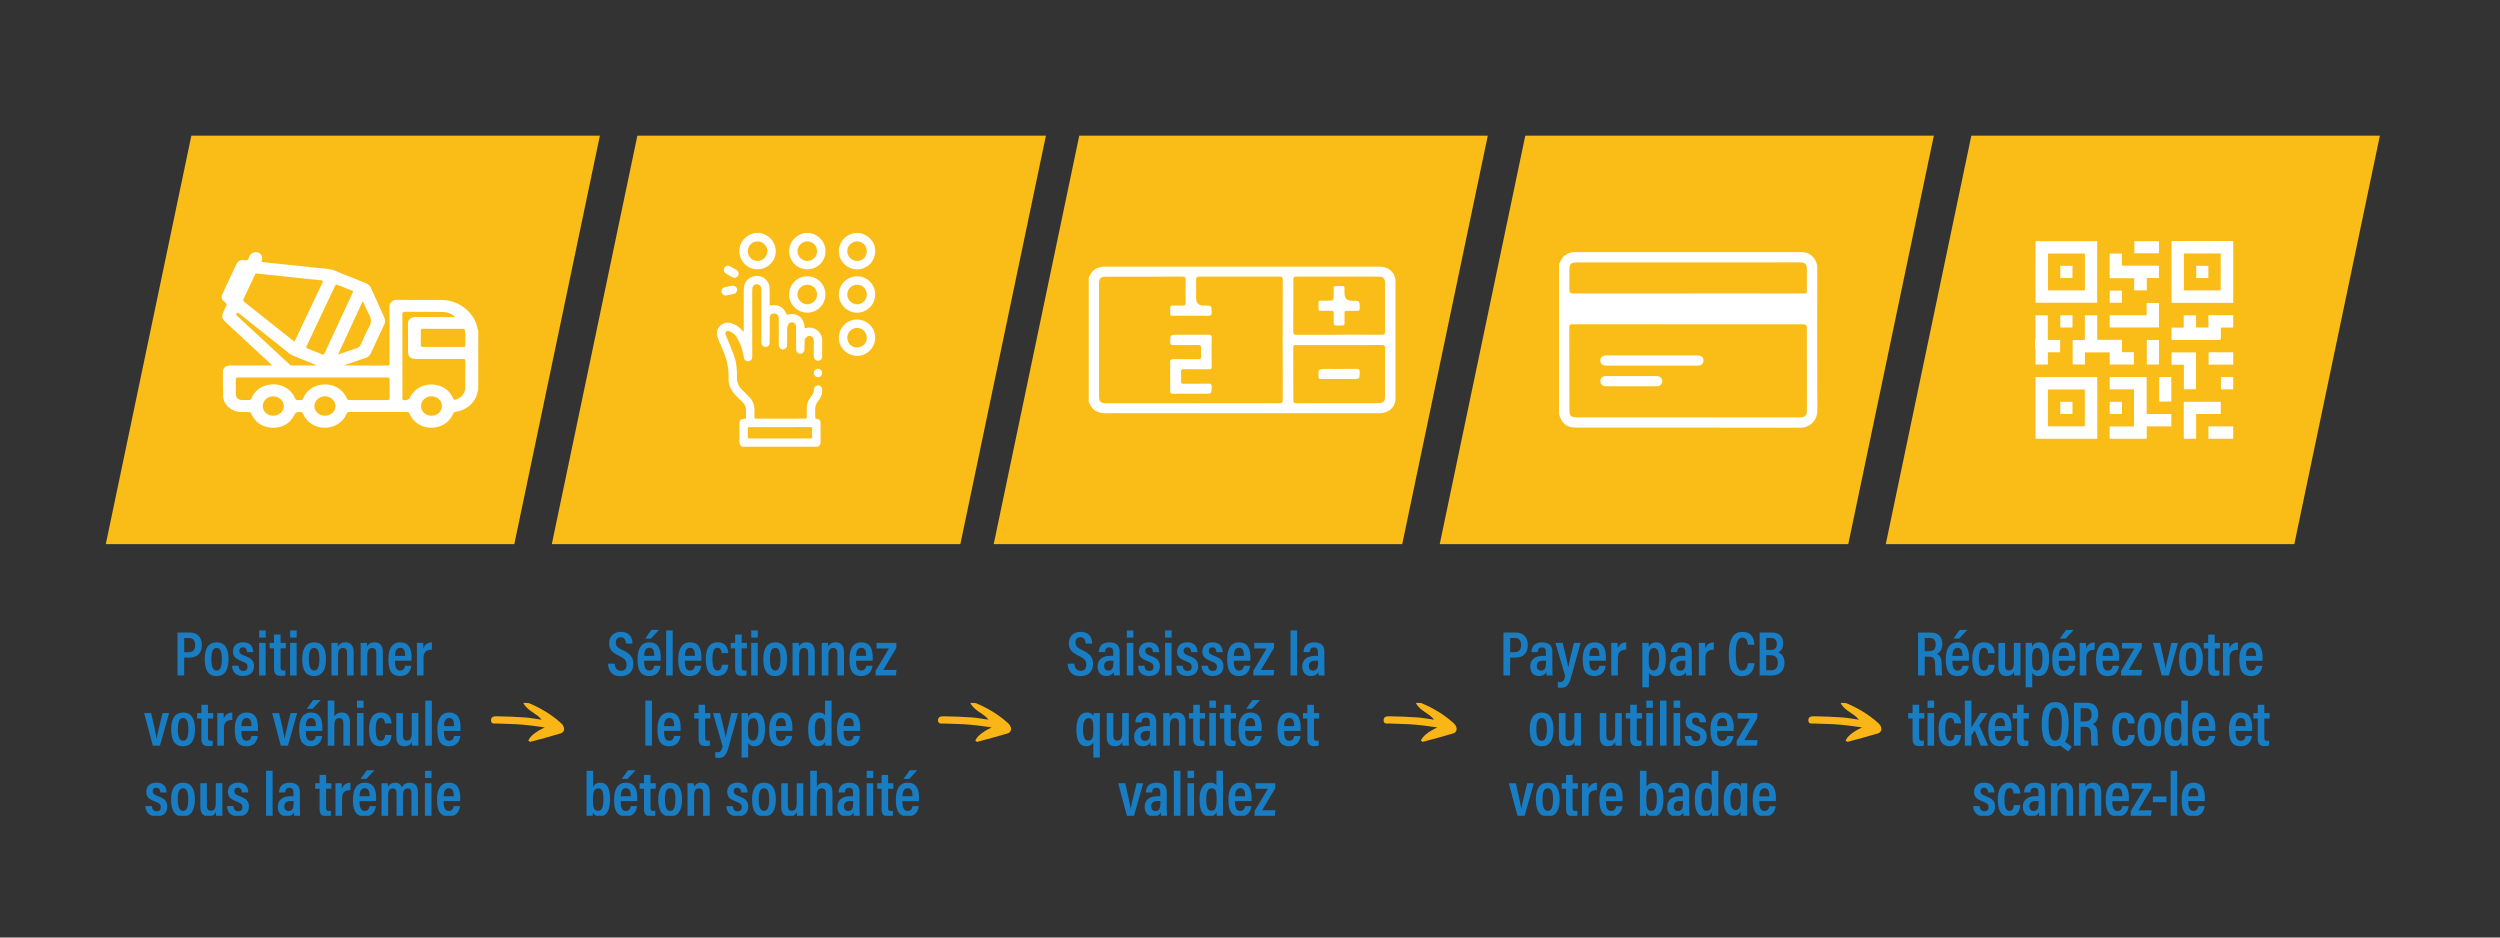 <svg xmlns="http://www.w3.org/2000/svg" xmlns:xlink="http://www.w3.org/1999/xlink" id="Calque_1" viewBox="0 0 1133.86 425.2"><rect x="0" y="0" width="1133.86" height="425.2" fill="#333333" stroke="none"/><defs><style>.cls-1{fill:#187dc2;}.cls-1,.cls-2,.cls-3,.cls-4,.cls-5{stroke-width:0px;}.cls-6{clip-path:url(#clippath-2);}.cls-7{clip-path:url(#clippath-6);}.cls-2{fill:none;}.cls-8{clip-path:url(#clippath-7);}.cls-9{clip-path:url(#clippath-4);}.cls-3{fill:#fff;}.cls-10{clip-path:url(#clippath);}.cls-4{fill:#fab617;}.cls-11{clip-path:url(#clippath-3);}.cls-5{fill:#fabc17;}.cls-12{clip-path:url(#clippath-8);}.cls-13{clip-path:url(#clippath-5);}</style><clipPath id="clippath"><rect class="cls-2" x="47.98" y="61.51" width="1031.4" height="308.5"></rect></clipPath><clipPath id="clippath-2"><rect class="cls-2" x="47.98" y="61.51" width="1031.4" height="308.5"></rect></clipPath><clipPath id="clippath-3"><rect class="cls-2" x="47.98" y="61.51" width="1031.4" height="308.5"></rect></clipPath><clipPath id="clippath-4"><rect class="cls-2" x="47.98" y="61.51" width="1031.4" height="308.5"></rect></clipPath><clipPath id="clippath-5"><rect class="cls-2" x="47.98" y="61.51" width="1031.4" height="308.5"></rect></clipPath><clipPath id="clippath-6"><rect class="cls-2" x="47.98" y="61.51" width="1031.4" height="308.5"></rect></clipPath><clipPath id="clippath-7"><rect class="cls-2" x="47.98" y="61.51" width="1031.4" height="308.5"></rect></clipPath><clipPath id="clippath-8"><rect class="cls-2" x="47.98" y="61.51" width="1031.4" height="308.5"></rect></clipPath></defs><g class="cls-10"><polygon class="cls-5" points="47.98 246.8 47.98 246.8 86.79 61.52 272.07 61.52 233.26 246.8 47.98 246.8"></polygon><polygon class="cls-5" points="289.08 61.52 474.37 61.52 435.56 246.8 250.27 246.8 289.08 61.52"></polygon><polygon class="cls-5" points="489.5 61.52 674.78 61.52 635.97 246.8 450.69 246.8 489.5 61.52"></polygon><polygon class="cls-5" points="691.79 61.52 877.08 61.52 838.27 246.8 652.98 246.8 691.79 61.52"></polygon><polygon class="cls-5" points="894.09 61.52 1079.38 61.52 1040.57 246.8 855.28 246.8 894.09 61.52"></polygon><g class="cls-6"><path class="cls-3" d="m200.44,184.16c0-2.44-2.09-4.39-4.76-4.43-2.57-.04-4.73,1.98-4.73,4.44,0,2.46,2.09,4.4,4.75,4.39,2.66,0,4.74-1.94,4.74-4.4m-76.49,4.38c2.65-.02,4.77-1.96,4.78-4.39.01-2.37-2.2-4.39-4.81-4.4-2.61-.01-4.73,1.97-4.73,4.42,0,2.45,2.1,4.38,4.75,4.37m23.37,0c2.66,0,4.82-1.92,4.84-4.33.02-2.47-2.16-4.49-4.83-4.48-2.59.02-4.73,2.04-4.72,4.47.01,2.38,2.13,4.33,4.71,4.34m-4.18-22.8c-.02-.34-.17-.37-.31-.43-3.15-1.27-6.29-2.54-9.44-3.81-.73-.29-1.44-.61-2.05-1.1-7.61-6.06-15.21-12.11-22.83-18.16-.26-.21-.54-.79-.97-.32-.34.37-.55.82.03,1.35,7.95,7.32,15.86,14.67,23.78,22.02.27.25.52.46.96.46,3.59-.01,7.18,0,10.81,0m21.63-28.8c-.12-.01-.25-.02-.37-.03-3.65,7.87-7.29,15.74-11.06,23.88,3.15-1.09,5.96-2.08,8.79-3.02.66-.22,1.07-.53,1.35-1.13,1.26-2.73,2.42-5.52,3.89-8.16,1.14-2.05,1.21-3.86.04-5.89-1.03-1.81-1.77-3.76-2.64-5.65m36.2,20.39c3.07,0,6.13,0,9.19,0,.36,0,.92.21.9-.45-.06-2.28.15-4.56-.13-6.83-.08-.67-.38-.94-1.15-.94-5.98.03-11.96.03-17.93,0-.76,0-.98.28-.98.93.03,2.14.04,4.28.02,6.42,0,.68.26.89,1,.88,3.03-.03,6.05-.01,9.08-.01m-40.81-25.02c0-.37-.35-.44-.66-.56-2.04-.82-4.1-1.61-6.12-2.48-.79-.34-1.11-.23-1.47.54-4.25,9.09-8.55,18.15-12.86,27.22-.27.57-.16.77.43,1,2.26.88,4.51,1.79,6.74,2.73.62.26.76.02.97-.44,4.19-9.07,8.4-18.12,12.61-27.19.12-.26.23-.52.36-.82m-18.34,38.89c-11.21,0-22.42,0-33.62-.02-.91,0-1.27.18-1.24,1.09.06,2.11,0,4.21.03,6.32.03,1.92,1.01,2.81,3.07,2.85.87.02,1.75-.05,2.61.02.82.07,1.16-.22,1.47-.92,1.48-3.43,4.28-5.55,8.17-6.1,5.32-.75,9.8,1.99,11.51,6.17.25.62.55.95,1.29.84.37-.05.76-.04,1.13,0,.73.09,1.05-.22,1.31-.85,1.56-3.82,5.41-6.25,9.81-6.27,4.4-.03,8.34,2.45,9.92,6.29.26.65.61.83,1.32.83,5.72-.03,11.43-.03,17.15,0,.75,0,.99-.2.98-.89-.03-2.74-.05-5.48,0-8.21.02-.93-.28-1.17-1.28-1.17-11.21.03-22.42.02-33.62.02m64.63-27.43c-1.55-1.51-3.43-2.22-5.49-2.26-5.68-.1-11.36-.05-17.04-.12-1.09-.01-1.42.26-1.41,1.27.04,6.74.02,13.49.02,20.23,0,5.79,0,11.59,0,17.39,0,.36-.2.8.22,1.08.74.49,2.74-.03,3.07-.79,1.72-3.85,5.49-6.23,9.87-6.22,4.38.01,8.11,2.37,9.83,6.27.27.61.51.79,1.24.59,2.43-.68,4.23-2.78,4.26-5.26.05-4.04,0-8.08.05-12.12.01-.81-.19-1.06-1.1-1.06-7.12.04-14.24.02-21.37.01-2.41,0-3.53-1.03-3.54-3.27,0-4.15.08-8.29-.03-12.43-.06-2.16,1.49-3.38,3.62-3.34,5.23.1,10.46.04,15.68.04h2.1m-89.92-19.72c-.73-.22-.78.34-.94.68-1.69,3.59-3.34,7.2-5.07,10.77-.33.69-.22,1,.37,1.47,7.17,5.66,14.32,11.36,21.48,17.03,1.36,1.08,1.13,1.12,1.83-.33,2.78-5.79,5.51-11.59,8.25-17.39,1.28-2.69,2.55-5.39,3.84-8.07.33-.69.32-1.01-.67-1.1-3.9-.36-7.8-.81-11.7-1.23-3.71-.4-7.42-.81-11.13-1.2-2.1-.22-4.2-.42-6.26-.63m100.41,52.64c-.37,1.23-.56,2.51-1.16,3.69-1.85,3.6-4.9,5.71-9.11,6.36-.64.1-.88.35-1.09.84-1.64,3.9-5.41,6.38-9.74,6.4-4.51.03-8.36-2.38-10.03-6.31-.26-.61-.55-.86-1.29-.86-8.63.02-17.27.02-25.91,0-.8,0-1.11.28-1.39.91-1.69,3.9-5.52,6.29-9.96,6.26-4.38-.03-8.13-2.44-9.77-6.34-.24-.57-.52-.79-1.21-.84-1.43-.11-2.17.24-2.87,1.59-2.02,3.92-5.59,5.85-10.28,5.55-4.35-.28-7.37-2.48-9.04-6.2-.32-.71-.69-.89-1.48-.91-1.95-.03-3.91.21-5.84-.41-3.04-.98-5.44-3.7-5.53-6.67-.11-3.68-.11-7.37-.1-11.06,0-1.87,1.28-2.94,3.33-2.94,5.83,0,11.67,0,17.5,0h1.31c-.08-.55-.51-.75-.8-1.02-6.69-6.21-13.39-12.42-20.08-18.62-1.76-1.63-1.97-2.58-1.02-4.71.41-.91.78-1.83,1.27-2.69.35-.63.16-1-.36-1.44-2.02-1.68-2.12-2.37-1.04-4.67,1.98-4.17,3.91-8.35,5.88-12.52.87-1.85,2.03-2.43,4.14-2.03.81.15,1.12-.09,1.43-.74.47-.97.7-2.09,1.91-2.64,1.07-.49,2.35-.47,3.21.17.92.67,1.42,2,.96,3.01-.4.88.11,1,.79,1.07,2.85.3,5.7.59,8.56.88,4.43.47,8.85.94,13.28,1.41,2.66.28,5.33.57,7.99.84,1.93.2,3.54,1.17,5.27,1.84,3.8,1.47,7.54,3.05,11.32,4.55,1.11.44,1.86,1.15,2.32,2.18,1.98,4.43,3.96,8.86,5.98,13.27.54,1.18.54,2.24-.03,3.43-2.08,4.32-4.1,8.66-6.11,13-.47,1.01-1.22,1.64-2.32,2.01-3.12,1.04-6.22,2.11-9.35,3.17.16.43.52.24.76.24,6.17.01,12.35,0,18.52.03.91,0,.94-.41.94-1.03,0-5.69,0-11.38,0-17.07,0-2.88.09-5.76-.04-8.64-.07-1.67,1.52-3.08,3.34-3.06,6.7.1,13.41.03,20.11.05,8.27.02,15.43,5.83,16.61,13.45.03.17.04.35.23.46v26.77Z"></path><path class="cls-3" d="m353.63,198.86c4.61,0,9.22-.01,13.82.01.69,0,.95-.16.91-.89-.07-1.07-.08-2.15,0-3.22.06-.82-.16-1.07-1.02-1.06-4.54.05-9.09.02-13.64.02s-9.15.01-13.73-.01c-.65,0-.89.16-.85.84.06,1.07.07,2.15,0,3.22-.05.83.15,1.12,1.06,1.11,4.48-.05,8.96-.02,13.45-.02m-16.95,3.79c-1.01-.56-1.38-1.39-1.35-2.56.07-2.65.02-5.3.02-7.95,0-1.46.66-2.17,2.11-2.16.73,0,.93-.24.89-.93-.05-.94,0-1.89,0-2.84,0-1.52-.49-2.82-1.62-3.89-1.17-1.1-2.31-2.25-3.4-3.42-1.88-2.01-3-4.4-2.88-7.17.22-5.14-1.14-9.89-3.24-14.5-.71-1.57-1.43-3.15-1.9-4.82-.53-1.89.09-3.5,1.47-4.79,1.38-1.29,3.04-1.58,4.84-1.05,2.32.68,4.1,2.12,5.71,4.01v-2.2c0-5.65,0-11.3,0-16.95,0-3.03,1.52-5.19,4.2-6.05,3.46-1.1,7.25,1.37,7.46,4.99.14,2.45.07,4.92.06,7.38,0,.63-.04.93.84.76,3.01-.58,5.52.88,6.73,3.76.17.4.27.55.8.41,3.96-1.05,7.27,1.43,7.46,5.56.02.52.07.72.69.55,3.86-1.06,7.47,2.03,7.33,5.79-.09,2.3,0,4.61-.02,6.91,0,1.3-.76,2.14-1.88,2.14-1.07,0-1.9-.92-1.91-2.17-.02-2.21-.07-4.42.01-6.63.06-1.76-.95-2.38-1.89-2.47-1.13-.11-2.24,1.04-2.3,2.42-.06,1.23,0,2.46-.04,3.69-.03,1.01-.66,1.78-1.49,1.94-.92.17-1.72-.23-2.13-1.04-.21-.42-.17-.86-.17-1.3,0-3.22,0-6.44-.01-9.66,0-1.45-.97-2.38-2.21-2.2-.89.13-1.5.86-1.73,2-.23,1.13-.12,2.26-.14,3.4-.02,1.55,0,3.09,0,4.64-.01,1.38-.75,2.25-1.88,2.24-1.1,0-1.91-.93-1.91-2.27-.01-3.72,0-7.45,0-11.17,0-.25,0-.51,0-.76-.06-1.27-.95-2.11-2.2-2.1-1.21.02-1.9.73-1.9,2.08-.02,3.35-.02,6.69-.03,10.04,0,.35,0,.69,0,1.04-.06,1.21-.76,1.97-1.83,2-.99.03-1.79-.71-1.94-1.82-.04-.31-.02-.63-.02-.95,0-7.54,0-15.09,0-22.63,0-.38,0-.76-.03-1.13-.08-1.15-.83-1.87-1.94-1.9-1.11-.03-1.94.66-2.08,1.77-.07.56-.08,1.13-.08,1.7,0,9.69.01,19.38.02,29.07,0,.63-.02,1.27-.49,1.77-.52.56-1.18.74-1.9.56-.87-.22-1.28-.89-1.43-1.71-.31-1.67-.63-3.33-1.21-4.93-.55-1.52-1.28-2.95-2.11-4.32-.75-1.23-1.85-2.05-3.18-2.57-.56-.22-1.12-.28-1.58.2-.43.45-.34.97-.12,1.49,1.25,3.06,2.58,6.09,3.7,9.19,1.17,3.22,1.5,6.61,1.39,10.03-.07,2.22.72,4.05,2.28,5.59,1.1,1.09,2.18,2.19,3.28,3.28,1.59,1.6,2.31,3.56,2.38,5.78.04,1.14.03,2.27,0,3.41-.01.5.18.65.66.65,7.45-.02,14.9-.02,22.35-.01.59,0,.72-.2.73-.77.02-1.76-.14-3.53.1-5.29.17-1.29.72-2.4,1.49-3.42.85-1.14,1.64-2.27,1.65-3.82,0-1.07.99-1.82,1.96-1.77,1.06.06,1.74.87,1.78,2.05.07,1.94-.68,3.6-1.84,5.04-1.06,1.32-1.47,2.73-1.36,4.38.06.97.04,1.96.02,2.93-.01.49.09.73.66.76,1.1.07,1.75.73,1.76,1.82.04,2.97.01,5.93.04,8.9,0,1.01-.61,1.52-1.38,1.95h-34.09Z"></path><path class="cls-3" d="m366.1,118.36c2.45.02,4.46-1.94,4.48-4.39.02-2.45-1.94-4.47-4.38-4.51-2.39-.03-4.48,2.01-4.52,4.41-.04,2.39,2.01,4.46,4.42,4.49m1.45-12.69c.38.33.88.28,1.31.45,3.8,1.43,6.03,4.96,5.46,9.03-.56,4-4.03,6.96-7.96,7.01-4.13.05-7.51-2.68-8.29-6.69-.8-4.12,1.54-8.05,5.59-9.4.35-.12.7-.26,1.05-.39h2.84Z"></path><path class="cls-3" d="m393.13,113.98c0-2.56-1.93-4.53-4.44-4.51-2.41.02-4.46,2.09-4.43,4.49.03,2.42,2.06,4.41,4.49,4.41,2.42,0,4.37-1.95,4.37-4.38m-3.04-8.31c.76.28,1.55.5,2.26.86,3.41,1.73,5.2,5.17,4.45,8.96-.81,4.05-4.14,6.68-8.14,6.67-3.79-.01-7.19-2.73-8.01-6.39-.94-4.22,1.51-8.45,5.65-9.73.32-.1.63-.24.95-.37h2.84Z"></path><path class="cls-3" d="m339.14,113.89c-.02,2.45,1.96,4.45,4.4,4.47,2.42.02,4.46-1.97,4.5-4.4.04-2.38-2.01-4.46-4.43-4.49-2.42-.03-4.46,1.98-4.47,4.42m5.87-8.22c.72.28,1.45.52,2.15.85,3.52,1.67,5.36,5.59,4.44,9.39-.88,3.66-4.28,6.27-8.13,6.24-3.8-.02-7.12-2.72-7.94-6.45-.93-4.28,1.47-8.38,5.68-9.68.33-.1.64-.24.96-.36h2.84Z"></path><path class="cls-3" d="m388.77,129.14c-2.47-.02-4.45,1.9-4.51,4.37-.05,2.37,2.01,4.47,4.42,4.51,2.39.04,4.43-1.95,4.45-4.33.02-2.61-1.82-4.52-4.36-4.55m8.18,4.45c0,4.51-3.75,8.24-8.26,8.23-4.46-.01-8.26-3.82-8.24-8.27.02-4.54,3.71-8.23,8.24-8.23,4.63,0,8.26,3.64,8.26,8.28"></path><path class="cls-3" d="m366.21,129.14c-2.49-.02-4.48,1.88-4.54,4.35-.06,2.38,1.98,4.47,4.4,4.53,2.39.06,4.47-1.97,4.5-4.4.03-2.5-1.88-4.46-4.37-4.48m8.16,4.47c0,4.51-3.76,8.24-8.26,8.21-4.45-.03-8.21-3.77-8.21-8.19,0-4.62,3.66-8.31,8.24-8.31,4.63,0,8.24,3.64,8.24,8.29"></path><path class="cls-3" d="m388.68,157.59c2.43.02,4.42-1.85,4.45-4.18.04-2.67-1.79-4.63-4.36-4.69-2.39-.05-4.52,1.96-4.49,4.41.03,2.96,2.42,4.55,4.4,4.46m0,3.82c-4.58-.05-8.31-3.83-8.23-8.35.08-4.5,3.85-8.24,8.34-8.15,4.83.1,8.26,4.08,8.15,8.4-.12,4.53-3.76,8.13-8.26,8.09"></path><path class="cls-3" d="m332.13,129.54c1.23,0,2.07.73,2.2,1.71.11.82-.51,1.8-1.39,2.01-1.22.3-2.46.55-3.7.74-.88.14-1.8-.62-2-1.52-.19-.86.29-1.86,1.18-2.12,1.29-.37,2.63-.59,3.7-.82"></path><path class="cls-3" d="m334.98,124.1c-.02,1.42-1.42,2.32-2.68,1.7-1.1-.54-2.16-1.17-3.18-1.84-.86-.56-1.06-1.69-.58-2.51.5-.85,1.53-1.21,2.45-.74,1.09.56,2.14,1.2,3.18,1.85.57.35.88.89.81,1.55"></path><path class="cls-3" d="m372.87,169.17c.01,1.1-.78,1.9-1.88,1.9-1.02,0-1.92-.92-1.91-1.94.01-.97.92-1.87,1.88-1.88,1.04-.01,1.89.85,1.91,1.92"></path><path class="cls-3" d="m607.32,151.83v-.03c6.42,0,12.85-.03,19.27.03,1.21,0,1.61-.26,1.6-1.48-.07-7.25-.03-14.5-.03-21.76,0-2.47-.7-3.13-3.31-3.13-12.08,0-24.16,0-36.24,0-2,0-2.01,0-2.01,1.89-.01,7.68.01,15.37-.05,23.05-.01,1.15.32,1.46,1.5,1.45,6.42-.05,12.85-.02,19.27-.02m.02,4.67h0c-6.47-.01-12.94,0-19.41-.01-.75,0-1.39-.1-1.38,1.01.05,7.99.06,15.98.03,23.96,0,1.15.38,1.43,1.56,1.43,12.22-.04,24.44-.03,36.66-.03,2.68,0,3.36-.65,3.36-3.22,0-7.17-.04-14.34.03-21.5.01-1.3-.32-1.68-1.71-1.67-6.38.07-12.76.03-19.14.03m-66.59,26.37c13.12,0,26.25-.01,39.38.02,1.15,0,1.64-.17,1.64-1.45-.05-18.22-.04-36.45-.01-54.67,0-1-.26-1.33-1.35-1.32-12.17.04-24.35.04-36.52,0-1.19,0-1.44.42-1.42,1.44.05,2.81,0,5.61.01,8.42q0,3.27,3.49,3.26h.27c3.29,0,3.24,0,3.31,3.1.03,1.19-.34,1.56-1.58,1.55-4.57-.05-9.14.03-13.71-.03-4.18-.05-3.46.8-3.5-3.56,0-.75.28-1.09,1.12-1.06,1.49.04,2.99-.04,4.48.03,1.04.05,1.42-.22,1.39-1.28-.07-3.45-.08-6.91,0-10.36.03-1.22-.36-1.5-1.59-1.5-11.45.04-22.9.02-34.35.03-2.66,0-3.35.67-3.35,3.24,0,16.93,0,33.86,0,50.79,0,2.79.62,3.38,3.6,3.38,12.9,0,25.8,0,38.7,0m-46.98-56.96c.83-1.86,1.87-3.54,3.96-4.37.97-.38,1.95-.63,3.02-.63,41.69,0,83.38,0,125.08.01,4.14,0,7.08,2.83,7.08,6.79.01,17.62.01,35.25,0,52.87,0,4.06-2.97,6.8-7.35,6.8-32.77,0-65.55,0-98.32,0-8.56,0-17.11-.04-25.67.02-3.68.03-6.27-1.34-7.55-4.71-.04-.11-.16-.2-.25-.29v-56.5Z"></path><path class="cls-3" d="m539.95,178.57c-2.62,0-5.25-.03-7.87.02-.95.02-1.38-.18-1.37-1.21.06-4.36.07-8.72,0-13.08-.02-1.18.42-1.44,1.58-1.42,3.71.07,7.42,0,11.13.05,1,.01,1.39-.25,1.33-1.23-.08-1.25-.08-2.51,0-3.75.08-1.11-.28-1.5-1.51-1.48-3.66.08-7.33-.01-10.99.05-1.21.02-1.55-.39-1.54-1.5.04-3.18,0-3.19,3.3-3.19,4.71,0,9.41.03,14.12-.01,1.05,0,1.42.27,1.41,1.32-.05,4.36-.06,8.72.01,13.08.02,1.08-.41,1.28-1.42,1.27-3.76-.05-7.51,0-11.26-.04-.92,0-1.29.24-1.24,1.17.08,1.42.07,2.85,0,4.27-.04.9.27,1.18,1.23,1.17,3.76-.05,7.51.03,11.27-.05,1.17-.02,1.43.34,1.42,1.39-.03,3.18.01,3.18-3.35,3.18-2.08,0-4.16,0-6.24,0"></path><path class="cls-3" d="m607.32,171.89c-2.71,0-5.43-.02-8.14.01-.81,0-1.18-.14-1.2-1.05-.05-3.54-.09-3.54,3.63-3.54,4.48,0,8.95.03,13.43-.03,1.18-.01,1.67.23,1.65,1.48-.04,3.11.03,3.11-3.27,3.12-1.04,0-2.08,0-3.12,0-.99,0-1.99,0-2.98,0"></path><path class="cls-3" d="m609.79,133.1q0,3.31,3.45,3.3c3.45,0,3.4,0,3.46,3.31.02,1.05-.34,1.34-1.38,1.29-1.44-.07-2.9.04-4.34-.03-.99-.05-1.23.32-1.2,1.19.06,1.46-.02,2.93.02,4.4.02.77-.27,1.11-1.1,1.07-.9-.04-1.81-.04-2.71,0-.86.04-1.1-.39-1.09-1.11.01-1.51-.02-3.02,0-4.53.01-.78-.32-1.06-1.14-1.03-1.58.05-3.16,0-4.75.02-.75.01-1.05-.24-1.02-.97.16-4.42-.9-3.54,3.67-3.62,3.23-.06,3.23.04,3.23-3,0-.09,0-.17,0-.26.14-4.19-.87-3.29,3.92-3.41.69-.02.99.24.96.91-.03.82,0,1.64,0,2.46"></path><path class="cls-3" d="m765.64,133.07h0c7.28,0,14.56,0,21.84,0,10.26,0,20.51-.01,30.77.04,1.03,0,1.27-.29,1.25-1.27-.06-2.93,0-5.87,0-8.81-.01-3.6-.48-4.05-4.11-4.04-22.07.01-44.15.02-66.22.03-11.25,0-22.49,0-33.74,0-3.07,0-3.64.57-3.65,3.68-.01,2.97-.01,5.95-.01,8.92q0,1.47,1.5,1.47h52.38m.18,14h0c-17.54-.01-35.07,0-52.61-.03-1.11,0-1.5.21-1.49,1.43.06,11.59.04,23.18.05,34.77,0,1.33,0,2.67.09,4,.06,1.02.68,1.68,1.68,1.88.59.12,1.21.16,1.81.16,24.93,0,49.86.01,74.8.01,8.73,0,17.46,0,26.19,0,1.71,0,2.74-.55,3.01-1.7.14-.59.15-1.21.15-1.82,0-12.35,0-24.7-.02-37.05q0-1.65-1.62-1.65h-52.04m-58.76-27.26c.71-1.46,1.3-2.99,2.7-4,1.23-.89,2.54-1.49,4.09-1.49,34.46,0,68.92,0,103.38,0,3.75,0,6.83,3.02,6.93,6.78.07,2.55.02,5.11.02,7.66,0,19.1-.07,38.2.05,57.29.03,4.58-3.27,7.93-7.87,7.92-33.81-.09-67.62-.04-101.43-.04-4.06,0-6.21-1.49-7.59-5.24-.06-.17-.18-.32-.28-.49v-68.4Z"></path><path class="cls-3" d="m749.26,165.82c-6.94,0-13.87,0-20.81,0-1.75,0-2.77-1.03-2.63-2.55.1-1.06.91-1.91,1.98-2.03.45-.05.91-.05,1.37-.05,13.41,0,26.83,0,40.24,0,1.94,0,2.69.41,3.09,1.68.44,1.4-.51,2.82-1.97,2.94-.53.04-1.07.02-1.6.02-6.55,0-13.11,0-19.66,0h0Z"></path><path class="cls-3" d="m739.87,175.19c-3.89,0-7.77,0-11.66,0-.97,0-1.68-.43-2.14-1.27-.44-.81-.35-1.61.15-2.38.46-.69,1.12-.98,1.94-.98,2.13,0,4.27-.01,6.4-.01,5.26,0,10.52,0,15.78,0,.46,0,.92,0,1.37.04,1.29.11,2.25,1.12,2.21,2.32-.04,1.23-1,2.25-2.28,2.26-3.28.04-6.55.02-9.83.02-.65,0-1.3,0-1.94,0"></path><path class="cls-3" d="m945.59,114.99h-16.74v16.71h16.74v-16.71Zm-22.4,4.16c.01-3.23,0-6.47,0-9.76h27.96v27.92h-27.96c0-1.92,0-3.84,0-5.75,0-.29.06.29,0,0,0-.23-.03-1.41-.03-1.64.05-.02,0,.03,0,0,0-2.05,0-4.1,0-6.15"></path><path class="cls-3" d="m990.49,131.7h16.71v-16.74h-16.71v16.74Zm22.37,5.65h-27.96v-28.02h.85c6.18,0,12.36,0,18.54,0,.29,0,.73.05,1.02-.01,1.4,0,1.66,0,3.06,0,.2.06,1.38,0,1.58.01.97.02,1.94,0,2.92,0v28.02Z"></path></g><path class="cls-3" d="m928.81,193.34h16.74v-16.71h-16.74v16.71Zm-5.62-22.31h28.02v27.97h-28.02v-27.97Z"></path><polygon class="cls-3" points="956.81 199 956.81 193.43 967.88 193.43 967.88 176.59 956.85 176.59 956.85 171.02 973.6 171.02 973.6 187.77 984.79 187.77 984.79 193.37 973.63 193.37 973.63 199 956.81 199"></polygon><g class="cls-11"><path class="cls-3" d="m1012.85,148.56h-5.6c0,1.63-.02,3.22.01,4.81.01.62-.2.8-.81.8-7.09-.02-14.18-.01-21.27-.01-.08,0-.17-.02-.3-.03v-5.54h5.53v-5.58h5.6v5.5h5.6v-5.55h11.24v5.6Z"></path><path class="cls-3" d="m923.02,153.99c.06-.29.17-.57.17-.86.01-3.35,0-6.7,0-10.11h5.58v11.15h5.59v5.6h-5.56v5.57h-5.61c0-2.16,0-4.3,0-6.45,0-.29-.11-.58-.17-.86v-4.03Z"></path></g><polygon class="cls-3" points="990.44 199 990.44 182.24 1007.2 182.24 1007.2 187.76 996.04 187.76 996.04 199 990.44 199"></polygon><rect class="cls-3" x="1001.7" y="159.77" width="11.16" height="5.6"></rect><rect class="cls-3" x="1001.64" y="193.39" width="11.21" height="5.6"></rect><rect class="cls-3" x="1007.3" y="170.98" width="5.55" height="5.6"></rect><polygon class="cls-3" points="945.61 159.82 945.61 165.32 940.05 165.32 940.05 154.2 945.57 154.2 945.57 143.01 951.18 143.01 951.18 154.14 962.39 154.14 962.39 159.74 967.8 159.74 967.8 165.32 956.85 165.32 956.85 159.82 945.61 159.82"></polygon><polygon class="cls-3" points="956.83 126.18 956.83 115 962.38 115 962.38 120.5 979.17 120.5 979.17 126.1 973.68 126.1 973.68 131.69 967.94 131.69 967.94 126.18 956.83 126.18"></polygon><polygon class="cls-3" points="956.83 148.51 956.83 142.99 973.59 142.99 973.59 137.41 979.18 137.41 979.18 148.51 956.83 148.51"></polygon><polygon class="cls-3" points="995.98 176.55 990.49 176.55 990.49 165.42 984.89 165.42 984.89 159.83 995.98 159.83 995.98 176.55"></polygon><rect class="cls-3" x="973.67" y="154.22" width="5.53" height="11.11"></rect><rect class="cls-3" x="968.04" y="109.38" width="11.14" height="5.51"></rect><rect class="cls-3" x="979.29" y="171.01" width="5.49" height="11.12"></rect><rect class="cls-3" x="956.84" y="131.8" width="5.53" height="5.51"></rect><rect class="cls-3" x="934.44" y="143" width="5.52" height="5.53"></rect><rect class="cls-3" x="956.86" y="182.24" width="5.53" height="5.5"></rect><rect class="cls-3" x="934.45" y="120.56" width="5.5" height="5.53"></rect><rect class="cls-3" x="996.1" y="120.58" width="5.48" height="5.51"></rect><rect class="cls-3" x="934.44" y="182.23" width="5.51" height="5.53"></rect><path class="cls-1" d="m86.08,286.87c3.16,0,5.47,1.93,5.47,5.67s-2.09,5.72-5.76,5.72h-2.26v8.09h-3.03v-19.48h5.57Zm-.62,8.93c2.07,0,3.05-1.05,3.05-3.3,0-2.02-1.05-3.15-2.84-3.15h-2.13v6.45h1.92Zm18.18,3.02c0,5.31-1.89,7.81-5.43,7.81s-5.36-2.39-5.36-7.74,2.13-7.57,5.51-7.57,5.28,2.55,5.28,7.5Zm-5.35,5.3c1.66,0,2.34-1.78,2.34-5.22s-.67-5.05-2.36-5.05-2.4,1.58-2.4,5.02.69,5.24,2.42,5.24Zm9.9-2.17c.04,1.2.65,2.35,2.15,2.35,1.29,0,1.91-.72,1.91-1.82,0-1.21-.57-1.82-2.39-2.51-3.34-1.25-4.21-2.42-4.21-4.54,0-2,1.25-4.13,4.6-4.13,3.68,0,4.62,2.52,4.63,4.47h-2.87c-.02-.58-.11-2.16-1.84-2.16-1.07,0-1.61.67-1.61,1.61,0,1.02.53,1.5,2.39,2.2,3.03,1.14,4.24,2.28,4.24,4.71,0,2.84-1.77,4.47-4.99,4.47s-4.92-2.01-4.95-4.66h2.93Zm12.31-10.38v14.78h-2.98v-14.78h2.98Zm.02-5.66v3.26h-2.98v-3.26h2.98Zm1.78,5.66h1.99v-3.77h2.97v3.77h2.38v2.47h-2.38v8.63c0,.91.18,1.45,1.26,1.45.34,0,.63,0,.91-.07v2.22c-.58.24-1.45.28-1.97.28-2.15,0-3.17-.82-3.17-3.36v-9.14h-1.99v-2.47Zm12.25,0v14.78h-2.98v-14.78h2.98Zm.02-5.66v3.26h-2.98v-3.26h2.98Zm13.28,12.91c0,5.31-1.89,7.81-5.43,7.81s-5.36-2.39-5.36-7.74,2.13-7.57,5.51-7.57,5.28,2.55,5.28,7.5Zm-5.35,5.3c1.66,0,2.34-1.78,2.34-5.22s-.67-5.05-2.36-5.05-2.4,1.58-2.4,5.02.69,5.24,2.42,5.24Zm7.84-7.96c0-3.03,0-3.84-.03-4.59h2.87c.05.37.1.97.1,1.67.46-.93,1.4-1.94,3.34-1.94,2.32,0,3.79,1.42,3.79,4.51v10.54h-2.99v-9.88c0-1.58-.39-2.59-1.87-2.59s-2.22.92-2.22,3.43v9.03h-2.99v-10.19Zm13.25,0c0-3.03,0-3.84-.03-4.59h2.87c.05.37.1.97.1,1.67.46-.93,1.4-1.94,3.34-1.94,2.32,0,3.79,1.42,3.79,4.51v10.54h-2.99v-9.88c0-1.58-.39-2.59-1.87-2.59s-2.22.92-2.22,3.43v9.03h-2.99v-10.19Zm15.53,3.52c0,2.22.32,4.45,2.36,4.45,1.91,0,2.15-1.7,2.22-2.18h2.87c-.05.44-.41,4.67-5.13,4.67s-5.29-4.01-5.29-7.73c0-4.68,1.72-7.58,5.37-7.58,4.15,0,5.16,3.21,5.16,7.01,0,.44-.02,1.06-.05,1.35h-7.51Zm4.61-2.2c0-1.81-.29-3.69-2.22-3.69-2.21,0-2.33,2.64-2.35,3.69h4.57Zm0,0h0Zm5.38-.89c0-2.4,0-3.96-.03-5.02h2.85c.03.3.08.94.08,2.5.58-1.71,1.93-2.73,3.88-2.74v3.33c-2.46,0-3.8,1-3.8,3.77v7.92h-2.98v-9.76Z"></path><path class="cls-1" d="m65.37,323.41h3.18c1.02,4.39,2.17,9.36,2.49,11.61h.03c.24-2.06,1.81-7.78,2.65-11.61h2.99l-4.17,14.78h-3.22l-3.95-14.78h0Zm23.07,7.25c0,5.31-1.89,7.81-5.43,7.81s-5.36-2.39-5.36-7.74,2.13-7.57,5.51-7.57,5.28,2.55,5.28,7.5Zm-5.35,5.3c1.66,0,2.34-1.78,2.34-5.22s-.67-5.05-2.36-5.05-2.4,1.58-2.4,5.02.69,5.24,2.42,5.24Zm6.27-12.54h1.99v-3.77h2.97v3.77h2.38v2.47h-2.38v8.63c0,.91.18,1.45,1.26,1.45.34,0,.63,0,.91-.07v2.22c-.58.24-1.45.28-1.97.28-2.15,0-3.17-.82-3.17-3.36v-9.14h-1.99v-2.47Zm9.21,5.02c0-2.4,0-3.96-.03-5.02h2.85c.03.3.08.94.08,2.5.58-1.71,1.93-2.73,3.88-2.74v3.33c-2.46,0-3.8,1-3.8,3.77v7.92h-2.98v-9.76Zm10.88,3.09c0,2.22.32,4.45,2.36,4.45,1.91,0,2.15-1.7,2.22-2.18h2.87c-.05.44-.41,4.67-5.13,4.67s-5.29-4.01-5.29-7.73c0-4.68,1.72-7.58,5.37-7.58,4.15,0,5.16,3.21,5.16,7.01,0,.44-.02,1.06-.05,1.35h-7.51Zm4.61-2.2c0-1.81-.29-3.69-2.22-3.69-2.21,0-2.33,2.64-2.35,3.69h4.57Zm0,0h0Zm9.36-5.91h3.18c1.02,4.39,2.17,9.36,2.49,11.61h.03c.24-2.06,1.81-7.78,2.65-11.61h2.99l-4.17,14.78h-3.22l-3.95-14.78h0Zm15.25,8.11c0,2.22.32,4.45,2.36,4.45,1.91,0,2.15-1.7,2.22-2.18h2.87c-.05.44-.41,4.67-5.13,4.67s-5.29-4.01-5.29-7.73c0-4.68,1.72-7.58,5.37-7.58,4.15,0,5.16,3.21,5.16,7.01,0,.44-.02,1.06-.05,1.35h-7.51Zm4.61-2.2c0-1.81-.29-3.69-2.22-3.69-2.21,0-2.33,2.64-2.35,3.69h4.57Zm2.19-11.81l-3.71,3.95h-2.59l2.83-3.95h3.47Zm-2.19,11.81h0Zm8.37-11.57v7.21c.53-1.03,1.53-1.82,3.39-1.82,2.35,0,3.69,1.51,3.69,4.58v10.46h-2.99v-9.86c0-1.57-.35-2.6-1.92-2.6-1.68,0-2.18,1.32-2.18,3.48v8.98h-2.99v-20.44h2.99Zm13.23,5.66v14.78h-2.98v-14.78h2.98Zm.02-5.66v3.26h-2.98v-3.26h2.98Zm7.65,20.7c-4.11,0-5.16-3.4-5.16-7.75,0-4,1.31-7.56,5.34-7.56,4.66,0,4.83,4.11,4.85,4.94h-3.02c-.03-.58-.13-2.45-1.85-2.45s-2.3,1.9-2.3,5.08c0,3.35.58,5.24,2.24,5.24,1.78,0,1.94-1.79,2.04-2.61h2.9c-.06,1.05-.34,5.1-5.03,5.1Zm17.21-.26h-2.84c-.08-.44-.11-1.08-.13-1.73-.61,1.39-1.73,1.99-3.36,1.99-1.97,0-3.69-.92-3.69-4.42v-10.61h2.99v9.93c0,1.6.38,2.53,1.77,2.53s2.25-.8,2.25-3.43v-9.04h2.99v10.54c0,2.05,0,3.5.03,4.24Zm3.12,0v-20.44h2.98v20.44h-2.98Zm8.46-6.67c0,2.22.32,4.45,2.36,4.45,1.91,0,2.15-1.7,2.22-2.18h2.87c-.05.44-.41,4.67-5.13,4.67s-5.29-4.01-5.29-7.73c0-4.68,1.72-7.58,5.37-7.58,4.15,0,5.16,3.21,5.16,7.01,0,.44-.02,1.06-.05,1.35h-7.51Zm4.61-2.2c0-1.81-.29-3.69-2.22-3.69-2.21,0-2.33,2.64-2.35,3.69h4.57Zm0,0h0Z"></path><g class="cls-9"><path class="cls-1" d="m68.88,365.61c.04,1.2.65,2.35,2.15,2.35,1.29,0,1.91-.72,1.91-1.82,0-1.21-.57-1.82-2.39-2.51-3.34-1.25-4.21-2.42-4.21-4.54,0-2,1.25-4.13,4.6-4.13,3.68,0,4.62,2.52,4.63,4.47h-2.87c-.02-.58-.11-2.16-1.84-2.16-1.07,0-1.61.67-1.61,1.61,0,1.02.53,1.5,2.39,2.2,3.03,1.14,4.24,2.28,4.24,4.71,0,2.84-1.77,4.47-4.99,4.47s-4.92-2.01-4.95-4.66h2.93Zm19.51-3.13c0,5.31-1.89,7.81-5.43,7.81s-5.36-2.39-5.36-7.74,2.13-7.57,5.51-7.57,5.28,2.55,5.28,7.5Zm-5.35,5.3c1.66,0,2.34-1.78,2.34-5.22s-.67-5.05-2.36-5.05-2.4,1.58-2.4,5.02.69,5.24,2.42,5.24Zm17.83,2.23h-2.84c-.08-.44-.11-1.08-.13-1.73-.61,1.39-1.73,1.99-3.36,1.99-1.97,0-3.69-.92-3.69-4.42v-10.61h2.99v9.93c0,1.6.38,2.53,1.77,2.53s2.25-.8,2.25-3.43v-9.04h2.99v10.54c0,2.05,0,3.5.03,4.24Zm5.03-4.4c.04,1.2.65,2.35,2.15,2.35,1.29,0,1.91-.72,1.91-1.82,0-1.21-.57-1.82-2.39-2.51-3.34-1.25-4.21-2.42-4.21-4.54,0-2,1.25-4.13,4.6-4.13,3.68,0,4.62,2.52,4.63,4.47h-2.87c-.02-.58-.11-2.16-1.84-2.16-1.07,0-1.61.67-1.61,1.61,0,1.02.53,1.5,2.39,2.2,3.03,1.14,4.24,2.28,4.24,4.71,0,2.84-1.77,4.47-4.99,4.47s-4.92-2.01-4.95-4.66h2.93Zm14.76,4.4v-20.44h2.98v20.44h-2.98Zm15.36-3.01c0,.79.07,2.42.11,3.01h-2.71c-.07-.3-.14-1.01-.14-1.48-.56,1.03-1.58,1.74-3.39,1.74-2.84,0-3.91-2.25-3.91-4.34,0-2.92,1.99-4.82,5.78-4.82.56,0,.95,0,1.32.04v-1.73c0-.96-.15-2.12-1.8-2.12s-1.82,1.14-1.91,2.12h-2.84c.06-2.15,1.08-4.43,4.86-4.43,3.07,0,4.62,1.42,4.62,4.21v7.8Zm-2.86-3.64c-.35-.06-.69-.07-1.22-.07-2.17,0-3,1.02-3,2.38,0,1.05.53,2.15,1.9,2.15,1.88,0,2.33-1.38,2.33-3.88v-.58Zm9.79-8.12h1.99v-3.77h2.97v3.77h2.38v2.47h-2.38v8.63c0,.91.18,1.45,1.26,1.45.34,0,.63,0,.91-.07v2.22c-.58.24-1.45.28-1.97.28-2.15,0-3.17-.82-3.17-3.36v-9.14h-1.99v-2.47Zm9.21,5.02c0-2.4,0-3.96-.03-5.02h2.85c.03.3.08.94.08,2.5.58-1.71,1.93-2.73,3.88-2.74v3.33c-2.46,0-3.8,1-3.8,3.77v7.92h-2.98v-9.76Zm10.88,3.09c0,2.22.32,4.45,2.36,4.45,1.91,0,2.15-1.7,2.22-2.18h2.87c-.05.44-.41,4.67-5.13,4.67s-5.29-4.01-5.29-7.73c0-4.68,1.72-7.58,5.37-7.58,4.15,0,5.16,3.21,5.16,7.01,0,.44-.02,1.06-.05,1.35h-7.51Zm4.61-2.2c0-1.81-.29-3.69-2.22-3.69-2.21,0-2.33,2.64-2.35,3.69h4.57Zm2.19-11.81l-3.71,3.95h-2.59l2.83-3.95h3.47Zm-2.19,11.81h0Zm5.4,8.87v-10.34c0-2.82,0-3.77-.03-4.43h2.85c.06.34.1,1.09.1,1.64.64-1.19,1.72-1.89,3.27-1.89s2.57.7,3.02,2.07c.58-1.08,1.65-2.07,3.61-2.07s3.69,1.01,3.69,4.38v10.64h-2.94v-10.18c0-1.28-.4-2.28-1.74-2.28-1.55,0-2.07,1.26-2.07,3.13v9.33h-2.96v-10.12c0-1.51-.51-2.32-1.72-2.32-1.5,0-2.11,1.17-2.11,3.24v9.21h-2.96,0Zm22.65-14.78v14.78h-2.98v-14.78h2.98Zm.02-5.66v3.26h-2.98v-3.26h2.98Zm5.46,13.77c0,2.22.32,4.45,2.36,4.45,1.91,0,2.15-1.7,2.22-2.18h2.87c-.05.44-.41,4.67-5.13,4.67s-5.29-4.01-5.29-7.73c0-4.68,1.72-7.58,5.37-7.58,4.15,0,5.16,3.21,5.16,7.01,0,.44-.02,1.06-.05,1.35h-7.51Zm4.61-2.2c0-1.81-.29-3.69-2.22-3.69-2.21,0-2.33,2.64-2.35,3.69h4.57Zm0,0h0Z"></path></g><path class="cls-1" d="m278.75,301.01c.16,1.75.92,3.23,2.82,3.23s2.6-1.09,2.6-2.81-.8-2.74-3.33-3.95c-3.24-1.54-4.56-2.92-4.56-5.79s1.91-5.11,5.31-5.11c4.17,0,5.23,2.87,5.29,5.32h-2.97c-.11-1.06-.39-2.9-2.38-2.9-1.55,0-2.23,1.03-2.23,2.43,0,1.56.7,2.29,3.03,3.39,3.46,1.62,4.92,3.21,4.92,6.34s-1.84,5.5-5.77,5.5c-4.28,0-5.62-2.76-5.75-5.65h3.02Zm13.38-1.33c0,2.22.32,4.45,2.36,4.45,1.91,0,2.15-1.7,2.22-2.18h2.87c-.05.44-.41,4.67-5.13,4.67s-5.29-4.01-5.29-7.73c0-4.68,1.72-7.58,5.37-7.58,4.15,0,5.16,3.21,5.16,7.01,0,.44-.02,1.06-.05,1.35h-7.51Zm4.61-2.2c0-1.81-.29-3.69-2.22-3.69-2.21,0-2.33,2.64-2.35,3.69h4.57Zm2.19-11.81l-3.71,3.95h-2.59l2.83-3.95h3.47Zm-2.19,11.81h0Zm5.38,8.87v-20.44h2.98v20.44h-2.98Zm8.46-6.67c0,2.22.32,4.45,2.36,4.45,1.91,0,2.15-1.7,2.22-2.18h2.87c-.05.44-.41,4.67-5.13,4.67s-5.29-4.01-5.29-7.73c0-4.68,1.72-7.58,5.37-7.58,4.15,0,5.16,3.21,5.16,7.01,0,.44-.02,1.06-.05,1.35h-7.51Zm4.61-2.2c0-1.81-.29-3.69-2.22-3.69-2.21,0-2.33,2.64-2.35,3.69h4.57Zm0,0h0Zm10.07,9.13c-4.11,0-5.16-3.4-5.16-7.75,0-4,1.31-7.56,5.34-7.56,4.66,0,4.83,4.11,4.85,4.94h-3.02c-.03-.58-.13-2.45-1.85-2.45s-2.3,1.9-2.3,5.08c0,3.35.58,5.24,2.24,5.24,1.78,0,1.94-1.79,2.04-2.61h2.9c-.06,1.05-.34,5.1-5.03,5.1Zm6.17-15.04h1.99v-3.77h2.97v3.77h2.38v2.47h-2.38v8.63c0,.91.18,1.45,1.26,1.45.34,0,.63,0,.91-.07v2.22c-.58.24-1.45.28-1.97.28-2.15,0-3.17-.82-3.17-3.36v-9.14h-1.99v-2.47Zm12.25,0v14.78h-2.98v-14.78h2.98Zm.02-5.66v3.26h-2.98v-3.26h2.98Zm13.28,12.91c0,5.31-1.89,7.81-5.43,7.81s-5.36-2.39-5.36-7.74,2.13-7.57,5.51-7.57,5.28,2.55,5.28,7.5Zm-5.35,5.3c1.66,0,2.34-1.78,2.34-5.22s-.67-5.05-2.36-5.05-2.4,1.58-2.4,5.02.69,5.24,2.42,5.24Zm7.84-7.96c0-3.03,0-3.84-.03-4.59h2.87c.05.37.1.97.1,1.67.46-.93,1.4-1.94,3.34-1.94,2.32,0,3.79,1.42,3.79,4.51v10.54h-2.99v-9.88c0-1.58-.39-2.59-1.87-2.59s-2.22.92-2.22,3.43v9.03h-2.99v-10.19Zm13.25,0c0-3.03,0-3.84-.03-4.59h2.87c.05.37.1.97.1,1.67.46-.93,1.4-1.94,3.34-1.94,2.32,0,3.79,1.42,3.79,4.51v10.54h-2.99v-9.88c0-1.58-.39-2.59-1.87-2.59s-2.22.92-2.22,3.43v9.03h-2.99v-10.19Zm15.53,3.52c0,2.22.32,4.45,2.36,4.45,1.91,0,2.15-1.7,2.22-2.18h2.87c-.05.44-.41,4.67-5.13,4.67s-5.29-4.01-5.29-7.73c0-4.68,1.72-7.58,5.37-7.58,4.15,0,5.16,3.21,5.16,7.01,0,.44-.02,1.06-.05,1.35h-7.51Zm4.61-2.2c0-1.81-.29-3.69-2.22-3.69-2.21,0-2.33,2.64-2.35,3.69h4.57Zm0,0h0Zm4.27,6.72c1.53-2.46,4.08-6.78,6.03-10.1h-5.61v-2.53h8.97v2.26c-1.34,2.28-4.17,7.11-5.92,10.01h6.03l-.33,2.51h-9.17v-2.15Z"></path><path class="cls-1" d="m292.69,338.19v-20.44h2.98v20.44h-2.98Zm8.46-6.67c0,2.22.32,4.45,2.36,4.45,1.91,0,2.15-1.7,2.22-2.18h2.87c-.05.44-.41,4.67-5.13,4.67s-5.29-4.01-5.29-7.73c0-4.68,1.72-7.58,5.37-7.58,4.15,0,5.16,3.21,5.16,7.01,0,.44-.02,1.06-.05,1.35h-7.51Zm4.61-2.2c0-1.81-.29-3.69-2.22-3.69-2.21,0-2.33,2.64-2.35,3.69h4.57Zm0,0h0Zm9.09-5.91h1.99v-3.77h2.97v3.77h2.38v2.47h-2.38v8.63c0,.91.18,1.45,1.26,1.45.34,0,.63,0,.91-.07v2.22c-.58.24-1.45.28-1.97.28-2.15,0-3.17-.82-3.17-3.36v-9.14h-1.99v-2.47Zm14.28,11.11h.03c.32-1.96,1.42-6.53,2.55-11.11h3.02l-4.27,15.47c-1.24,4.51-2.72,4.88-4.79,4.88-.36,0-.87-.03-1.24-.11v-2.55c.2.04.7.07,1.03.07,1.39,0,1.83-.79,2.28-2.75l-4.4-15.01h3.26c1.25,5.23,2.35,9.4,2.53,11.11Zm10.19,2.4v6.63h-2.98v-15.86c0-2,0-3.35-.03-4.29h2.87c.05.31.1,1.13.1,1.74.49-1.06,1.41-1.99,3.38-1.99,2.76,0,4.32,2.4,4.32,7.41,0,5.62-1.89,7.9-4.76,7.9-1.62,0-2.48-.7-2.9-1.54Zm4.64-6.22c0-3.6-.78-4.98-2.39-4.98-1.91,0-2.35,1.82-2.35,4.91,0,3.43.23,5.28,2.29,5.28,1.64,0,2.45-1.82,2.45-5.2Zm7.88.82c0,2.22.32,4.45,2.36,4.45,1.91,0,2.15-1.7,2.22-2.18h2.87c-.05.44-.41,4.67-5.13,4.67s-5.29-4.01-5.29-7.73c0-4.68,1.72-7.58,5.37-7.58,4.15,0,5.16,3.21,5.16,7.01,0,.44-.02,1.06-.05,1.35h-7.51Zm4.61-2.2c0-1.81-.29-3.69-2.22-3.69-2.21,0-2.33,2.64-2.35,3.69h4.57Zm0,0h0Zm20.72-11.57v16.43c0,1.64,0,3.14.03,4h-2.87c-.05-.37-.1-1.2-.1-1.71-.44,1.13-1.35,1.97-3.35,1.97-3.1,0-4.36-2.74-4.36-7.78,0-4.59,1.57-7.51,4.9-7.51,1.71,0,2.47.67,2.77,1.29v-6.7h2.98Zm-7.61,12.96c0,3.71.74,5.19,2.3,5.19,1.94,0,2.41-1.57,2.41-5.29s-.38-4.89-2.26-4.89c-1.51,0-2.46,1.22-2.46,4.99Zm13.03.81c0,2.22.32,4.45,2.36,4.45,1.91,0,2.15-1.7,2.22-2.18h2.87c-.05.44-.41,4.67-5.13,4.67s-5.29-4.01-5.29-7.73c0-4.68,1.72-7.58,5.37-7.58,4.15,0,5.16,3.21,5.16,7.01,0,.44-.02,1.06-.05,1.35h-7.51Zm4.61-2.2c0-1.81-.29-3.69-2.22-3.69-2.21,0-2.33,2.64-2.35,3.69h4.57Zm0,0h0Z"></path><g class="cls-13"><path class="cls-1" d="m266.03,349.58h2.98v7.3c.49-.99,1.49-1.89,3.35-1.89,2.96,0,4.32,2.56,4.32,7.25s-1.18,8.02-4.75,8.02c-1.91,0-2.61-.94-3.03-1.78,0,.39-.03,1.05-.07,1.53h-2.83c.03-.91.03-2.52.03-4.12v-16.31Zm5.36,7.97c-1.86,0-2.48,1.48-2.48,5.14s.51,5.04,2.32,5.04,2.45-1.66,2.45-5.43c0-3.14-.57-4.74-2.29-4.74Zm10.1,5.8c0,2.22.32,4.45,2.36,4.45,1.91,0,2.15-1.7,2.22-2.18h2.87c-.05.44-.41,4.67-5.13,4.67s-5.29-4.01-5.29-7.73c0-4.68,1.72-7.58,5.37-7.58,4.15,0,5.16,3.21,5.16,7.01,0,.44-.02,1.06-.05,1.35h-7.51Zm4.61-2.2c0-1.81-.29-3.69-2.22-3.69-2.21,0-2.33,2.64-2.35,3.69h4.57Zm2.19-11.81l-3.71,3.95h-2.59l2.83-3.95h3.47Zm-2.19,11.81h0Zm3.98-5.91h1.99v-3.77h2.97v3.77h2.38v2.47h-2.38v8.63c0,.91.18,1.45,1.26,1.45.34,0,.63,0,.91-.07v2.22c-.58.24-1.45.28-1.97.28-2.15,0-3.17-.82-3.17-3.36v-9.14h-1.99v-2.47Zm19.26,7.25c0,5.31-1.89,7.81-5.43,7.81s-5.36-2.39-5.36-7.74,2.13-7.57,5.51-7.57,5.28,2.55,5.28,7.5Zm-5.35,5.3c1.66,0,2.34-1.78,2.34-5.22s-.67-5.05-2.36-5.05-2.4,1.58-2.4,5.02.69,5.24,2.42,5.24Zm7.84-7.96c0-3.03,0-3.84-.03-4.59h2.87c.05.37.1.97.1,1.67.46-.93,1.4-1.94,3.34-1.94,2.32,0,3.79,1.42,3.79,4.51v10.54h-2.99v-9.88c0-1.58-.39-2.59-1.87-2.59s-2.22.92-2.22,3.43v9.03h-2.99v-10.19Zm20.54,5.79c.04,1.2.65,2.35,2.15,2.35,1.29,0,1.91-.72,1.91-1.82,0-1.21-.57-1.82-2.39-2.51-3.34-1.25-4.21-2.42-4.21-4.54,0-2,1.25-4.13,4.6-4.13,3.68,0,4.62,2.52,4.63,4.47h-2.87c-.02-.58-.11-2.16-1.84-2.16-1.07,0-1.61.67-1.61,1.61,0,1.02.53,1.5,2.39,2.2,3.03,1.14,4.24,2.28,4.24,4.71,0,2.84-1.77,4.47-4.99,4.47s-4.92-2.01-4.95-4.66h2.93Zm19.51-3.13c0,5.31-1.89,7.81-5.43,7.81s-5.36-2.39-5.36-7.74,2.13-7.57,5.51-7.57,5.28,2.55,5.28,7.5Zm-5.35,5.3c1.66,0,2.34-1.78,2.34-5.22s-.67-5.05-2.36-5.05-2.4,1.58-2.4,5.02.69,5.24,2.42,5.24Zm17.83,2.23h-2.84c-.08-.44-.11-1.08-.13-1.73-.61,1.39-1.73,1.99-3.36,1.99-1.97,0-3.69-.92-3.69-4.42v-10.61h2.99v9.93c0,1.6.38,2.53,1.77,2.53s2.25-.8,2.25-3.43v-9.04h2.99v10.54c0,2.05,0,3.5.03,4.24Zm6.12-20.44v7.21c.53-1.03,1.53-1.82,3.39-1.82,2.35,0,3.69,1.51,3.69,4.58v10.46h-2.99v-9.86c0-1.57-.35-2.6-1.92-2.6-1.68,0-2.18,1.32-2.18,3.48v8.98h-2.99v-20.44h2.99Zm19.37,17.42c0,.79.07,2.42.11,3.01h-2.71c-.07-.3-.14-1.01-.14-1.48-.56,1.03-1.58,1.74-3.39,1.74-2.84,0-3.91-2.25-3.91-4.34,0-2.92,1.99-4.82,5.78-4.82.56,0,.95,0,1.32.04v-1.73c0-.96-.15-2.12-1.8-2.12s-1.82,1.14-1.91,2.12h-2.84c.06-2.15,1.08-4.43,4.86-4.43,3.07,0,4.62,1.42,4.62,4.21v7.8Zm-2.86-3.64c-.35-.06-.69-.07-1.22-.07-2.17,0-3,1.02-3,2.38,0,1.05.53,2.15,1.9,2.15,1.88,0,2.33-1.38,2.33-3.88v-.58Zm9.05-8.12v14.78h-2.98v-14.78h2.98Zm.02-5.66v3.26h-2.98v-3.26h2.98Zm1.78,5.66h1.99v-3.77h2.97v3.77h2.38v2.47h-2.38v8.63c0,.91.18,1.45,1.26,1.45.34,0,.63,0,.91-.07v2.22c-.58.24-1.45.28-1.97.28-2.15,0-3.17-.82-3.17-3.36v-9.14h-1.99v-2.47Zm11.44,8.11c0,2.22.32,4.45,2.36,4.45,1.91,0,2.15-1.7,2.22-2.18h2.87c-.05.44-.41,4.67-5.13,4.67s-5.29-4.01-5.29-7.73c0-4.68,1.72-7.58,5.37-7.58,4.15,0,5.16,3.21,5.16,7.01,0,.44-.02,1.06-.05,1.35h-7.51Zm4.61-2.2c0-1.81-.29-3.69-2.22-3.69-2.21,0-2.33,2.64-2.35,3.69h4.57Zm2.19-11.81l-3.71,3.95h-2.59l2.83-3.95h3.47Zm-2.19,11.81h0Z"></path></g><path class="cls-1" d="m487.24,301.01c.16,1.75.92,3.23,2.82,3.23s2.6-1.09,2.6-2.81-.8-2.74-3.33-3.95c-3.24-1.54-4.56-2.92-4.56-5.79s1.91-5.11,5.31-5.11c4.17,0,5.23,2.87,5.29,5.32h-2.97c-.11-1.06-.39-2.9-2.38-2.9-1.55,0-2.23,1.03-2.23,2.43,0,1.56.7,2.29,3.03,3.39,3.46,1.62,4.92,3.21,4.92,6.34s-1.84,5.5-5.77,5.5c-4.28,0-5.62-2.76-5.75-5.65h3.02Zm20.59,2.32c0,.79.07,2.42.11,3.01h-2.71c-.07-.3-.14-1.01-.14-1.48-.56,1.03-1.58,1.74-3.39,1.74-2.84,0-3.91-2.25-3.91-4.34,0-2.92,1.99-4.82,5.78-4.82.56,0,.95,0,1.32.04v-1.73c0-.96-.15-2.12-1.8-2.12s-1.82,1.14-1.91,2.12h-2.84c.06-2.15,1.08-4.43,4.86-4.43,3.07,0,4.62,1.42,4.62,4.21v7.8Zm-2.86-3.64c-.35-.06-.69-.07-1.22-.07-2.17,0-3,1.02-3,2.38,0,1.05.53,2.15,1.9,2.15,1.88,0,2.33-1.38,2.33-3.88v-.58Zm9.05-8.12v14.78h-2.98v-14.78h2.98Zm.02-5.66v3.26h-2.98v-3.26h2.98Zm5.03,16.04c.04,1.2.65,2.35,2.15,2.35,1.29,0,1.91-.72,1.91-1.82,0-1.21-.57-1.82-2.39-2.51-3.34-1.25-4.21-2.42-4.21-4.54,0-2,1.25-4.13,4.6-4.13,3.68,0,4.62,2.52,4.63,4.47h-2.87c-.02-.58-.11-2.16-1.84-2.16-1.07,0-1.61.67-1.61,1.61,0,1.02.53,1.5,2.39,2.2,3.03,1.14,4.24,2.28,4.24,4.71,0,2.84-1.77,4.47-4.99,4.47s-4.92-2.01-4.95-4.66h2.93Zm12.31-10.38v14.78h-2.98v-14.78h2.98Zm.02-5.66v3.26h-2.98v-3.26h2.98Zm5.03,16.04c.04,1.2.65,2.35,2.15,2.35,1.29,0,1.91-.72,1.91-1.82,0-1.21-.57-1.82-2.39-2.51-3.34-1.25-4.21-2.42-4.21-4.54,0-2,1.25-4.13,4.6-4.13,3.68,0,4.62,2.52,4.63,4.47h-2.87c-.02-.58-.11-2.16-1.84-2.16-1.07,0-1.61.67-1.61,1.61,0,1.02.53,1.5,2.39,2.2,3.03,1.14,4.24,2.28,4.24,4.71,0,2.84-1.77,4.47-4.99,4.47s-4.92-2.01-4.95-4.66h2.93Zm11.44,0c.04,1.2.65,2.35,2.15,2.35,1.29,0,1.91-.72,1.91-1.82,0-1.21-.57-1.82-2.39-2.51-3.34-1.25-4.21-2.42-4.21-4.54,0-2,1.25-4.13,4.6-4.13,3.68,0,4.62,2.52,4.63,4.47h-2.87c-.02-.58-.11-2.16-1.84-2.16-1.07,0-1.61.67-1.61,1.61,0,1.02.53,1.5,2.39,2.2,3.03,1.14,4.24,2.28,4.24,4.71,0,2.84-1.77,4.47-4.99,4.47s-4.92-2.01-4.95-4.66h2.93Zm11.69-2.27c0,2.22.32,4.45,2.36,4.45,1.91,0,2.15-1.7,2.22-2.18h2.87c-.05.44-.41,4.67-5.13,4.67s-5.29-4.01-5.29-7.73c0-4.68,1.72-7.58,5.37-7.58,4.15,0,5.16,3.21,5.16,7.01,0,.44-.02,1.06-.05,1.35h-7.51Zm4.61-2.2c0-1.81-.29-3.69-2.22-3.69-2.21,0-2.33,2.64-2.35,3.69h4.57Zm0,0h0Zm4.27,6.72c1.53-2.46,4.08-6.78,6.03-10.1h-5.61v-2.53h8.97v2.26c-1.34,2.28-4.17,7.11-5.92,10.01h6.03l-.33,2.51h-9.17v-2.15Zm16.88,2.15v-20.44h2.98v20.44h-2.98Zm15.36-3.01c0,.79.07,2.42.11,3.01h-2.71c-.07-.3-.14-1.01-.14-1.48-.56,1.03-1.58,1.74-3.39,1.74-2.84,0-3.91-2.25-3.91-4.34,0-2.92,1.99-4.82,5.78-4.82.56,0,.95,0,1.32.04v-1.73c0-.96-.15-2.12-1.8-2.12s-1.82,1.14-1.91,2.12h-2.84c.06-2.15,1.08-4.43,4.86-4.43,3.07,0,4.62,1.42,4.62,4.21v7.8Zm-2.86-3.64c-.35-.06-.69-.07-1.22-.07-2.17,0-3,1.02-3,2.38,0,1.05.53,2.15,1.9,2.15,1.88,0,2.33-1.38,2.33-3.88v-.58Z"></path><path class="cls-1" d="m495.88,336.6c-.55,1.13-1.53,1.85-3.31,1.85-2.53,0-4.4-1.89-4.4-7.6,0-5.03,1.87-7.7,4.74-7.7,1.93,0,2.68.89,2.97,1.68.02-.68.07-1.2.1-1.41h2.87c-.03,1.12-.03,2.46-.03,4.65v15.49h-2.93v-6.96Zm-4.68-5.69c0,3.18.72,5.01,2.34,5.01,2.01,0,2.35-1.59,2.35-5.03,0-3.67-.22-5.16-2.24-5.16-1.54,0-2.46,1.48-2.46,5.18Zm20.77,7.28h-2.84c-.08-.44-.11-1.08-.13-1.73-.61,1.39-1.73,1.99-3.36,1.99-1.97,0-3.69-.92-3.69-4.42v-10.61h2.99v9.93c0,1.6.38,2.53,1.77,2.53s2.25-.8,2.25-3.43v-9.04h2.99v10.54c0,2.05,0,3.5.03,4.24Zm12.44-3.01c0,.79.07,2.42.11,3.01h-2.71c-.07-.3-.14-1.01-.14-1.48-.56,1.03-1.58,1.74-3.39,1.74-2.84,0-3.91-2.25-3.91-4.34,0-2.92,1.99-4.82,5.78-4.82.56,0,.95,0,1.32.04v-1.73c0-.96-.15-2.12-1.8-2.12s-1.82,1.14-1.91,2.12h-2.84c.06-2.15,1.08-4.43,4.86-4.43,3.07,0,4.62,1.42,4.62,4.21v7.8Zm-2.86-3.64c-.35-.06-.69-.07-1.22-.07-2.17,0-3,1.02-3,2.38,0,1.05.53,2.15,1.9,2.15,1.88,0,2.33-1.38,2.33-3.88v-.58Zm6.07-3.53c0-3.03,0-3.84-.03-4.59h2.87c.05.37.1.97.1,1.67.46-.93,1.4-1.94,3.34-1.94,2.32,0,3.79,1.42,3.79,4.51v10.54h-2.99v-9.88c0-1.58-.39-2.59-1.87-2.59s-2.22.92-2.22,3.43v9.03h-2.99v-10.19Zm11.59-4.59h1.99v-3.77h2.97v3.77h2.38v2.47h-2.38v8.63c0,.91.18,1.45,1.26,1.45.34,0,.63,0,.91-.07v2.22c-.58.24-1.45.28-1.97.28-2.15,0-3.17-.82-3.17-3.36v-9.14h-1.99v-2.47Zm12.25,0v14.78h-2.98v-14.78h2.98Zm.02-5.66v3.26h-2.98v-3.26h2.98Zm1.78,5.66h1.99v-3.77h2.97v3.77h2.38v2.47h-2.38v8.63c0,.91.18,1.45,1.26,1.45.34,0,.63,0,.91-.07v2.22c-.58.24-1.45.28-1.97.28-2.15,0-3.17-.82-3.17-3.36v-9.14h-1.99v-2.47Zm11.44,8.11c0,2.22.32,4.45,2.36,4.45,1.91,0,2.15-1.7,2.22-2.18h2.87c-.05.44-.41,4.67-5.13,4.67s-5.29-4.01-5.29-7.73c0-4.68,1.72-7.58,5.37-7.58,4.15,0,5.16,3.21,5.16,7.01,0,.44-.02,1.06-.05,1.35h-7.51Zm4.61-2.2c0-1.81-.29-3.69-2.22-3.69-2.21,0-2.33,2.64-2.35,3.69h4.57Zm2.19-11.81l-3.71,3.95h-2.59l2.83-3.95h3.47Zm-2.19,11.81h0Zm13.06,2.2c0,2.22.32,4.45,2.36,4.45,1.91,0,2.15-1.7,2.22-2.18h2.87c-.05.44-.41,4.67-5.13,4.67s-5.29-4.01-5.29-7.73c0-4.68,1.72-7.58,5.37-7.58,4.15,0,5.16,3.21,5.16,7.01,0,.44-.02,1.06-.05,1.35h-7.51Zm4.61-2.2c0-1.81-.29-3.69-2.22-3.69-2.21,0-2.33,2.64-2.35,3.69h4.57Zm0,0h0Zm3.98-5.91h1.99v-3.77h2.97v3.77h2.38v2.47h-2.38v8.63c0,.91.18,1.45,1.26,1.45.34,0,.63,0,.91-.07v2.22c-.58.24-1.45.28-1.97.28-2.15,0-3.17-.82-3.17-3.36v-9.14h-1.99v-2.47Z"></path><g class="cls-7"><path class="cls-1" d="m507.15,355.24h3.18c1.02,4.39,2.17,9.36,2.49,11.61h.03c.24-2.06,1.81-7.78,2.65-11.61h2.99l-4.17,14.78h-3.22l-3.95-14.78h0Zm22.03,11.76c0,.79.07,2.42.11,3.01h-2.71c-.07-.3-.14-1.01-.14-1.48-.56,1.03-1.58,1.74-3.39,1.74-2.84,0-3.91-2.25-3.91-4.34,0-2.92,1.99-4.82,5.78-4.82.56,0,.95,0,1.32.04v-1.73c0-.96-.15-2.12-1.8-2.12s-1.82,1.14-1.91,2.12h-2.84c.06-2.15,1.08-4.43,4.86-4.43,3.07,0,4.62,1.42,4.62,4.21v7.8Zm-2.86-3.64c-.35-.06-.69-.07-1.22-.07-2.17,0-3,1.02-3,2.38,0,1.05.53,2.15,1.9,2.15,1.88,0,2.33-1.38,2.33-3.88v-.58Zm6.07,6.65v-20.44h2.98v20.44h-2.98Zm9.16-14.78v14.78h-2.98v-14.78h2.98Zm.02-5.66v3.26h-2.98v-3.26h2.98Zm13.12,0v16.43c0,1.64,0,3.14.03,4h-2.87c-.05-.37-.1-1.2-.1-1.71-.44,1.13-1.35,1.97-3.35,1.97-3.1,0-4.36-2.74-4.36-7.78,0-4.59,1.57-7.51,4.9-7.51,1.71,0,2.47.67,2.77,1.29v-6.7h2.98Zm-7.61,12.96c0,3.71.74,5.19,2.3,5.19,1.94,0,2.41-1.57,2.41-5.29s-.38-4.89-2.26-4.89c-1.51,0-2.46,1.22-2.46,4.99Zm13.03.81c0,2.22.32,4.45,2.36,4.45,1.91,0,2.15-1.7,2.22-2.18h2.87c-.05.44-.41,4.67-5.13,4.67s-5.29-4.01-5.29-7.73c0-4.68,1.72-7.58,5.37-7.58,4.15,0,5.16,3.21,5.16,7.01,0,.44-.02,1.06-.05,1.35h-7.51Zm4.61-2.2c0-1.81-.29-3.69-2.22-3.69-2.21,0-2.33,2.64-2.35,3.69h4.57Zm0,0h0Zm4.27,6.72c1.53-2.46,4.08-6.78,6.03-10.1h-5.61v-2.53h8.97v2.26c-1.34,2.28-4.17,7.11-5.92,10.01h6.03l-.33,2.51h-9.17v-2.15Z"></path></g><path class="cls-1" d="m687.46,286.87c3.16,0,5.47,1.93,5.47,5.67s-2.09,5.72-5.76,5.72h-2.26v8.09h-3.03v-19.48h5.57Zm-.62,8.93c2.07,0,3.05-1.05,3.05-3.3,0-2.02-1.05-3.15-2.84-3.15h-2.13v6.45h1.92Zm17.23,7.54c0,.79.07,2.42.11,3.01h-2.71c-.07-.3-.14-1.01-.14-1.48-.56,1.03-1.58,1.74-3.39,1.74-2.84,0-3.91-2.25-3.91-4.34,0-2.92,1.99-4.82,5.78-4.82.56,0,.95,0,1.32.04v-1.73c0-.96-.15-2.12-1.8-2.12s-1.82,1.14-1.91,2.12h-2.84c.06-2.15,1.08-4.43,4.86-4.43,3.07,0,4.62,1.42,4.62,4.21v7.8Zm-2.86-3.64c-.35-.06-.69-.07-1.22-.07-2.17,0-3,1.02-3,2.38,0,1.05.53,2.15,1.9,2.15,1.88,0,2.33-1.38,2.33-3.88v-.58Zm10.05,2.99h.03c.32-1.96,1.42-6.53,2.55-11.11h3.02l-4.27,15.47c-1.24,4.51-2.72,4.88-4.79,4.88-.36,0-.87-.03-1.24-.11v-2.55c.2.04.7.07,1.03.07,1.39,0,1.83-.79,2.28-2.75l-4.4-15.01h3.26c1.25,5.23,2.35,9.4,2.53,11.11Zm9.55-3c0,2.22.32,4.45,2.36,4.45,1.91,0,2.15-1.7,2.22-2.18h2.87c-.05.44-.41,4.67-5.13,4.67s-5.29-4.01-5.29-7.73c0-4.68,1.72-7.58,5.37-7.58,4.15,0,5.16,3.21,5.16,7.01,0,.44-.02,1.06-.05,1.35h-7.51Zm4.61-2.2c0-1.81-.29-3.69-2.22-3.69-2.21,0-2.33,2.64-2.35,3.69h4.57Zm0,0h0Zm5.38-.89c0-2.4,0-3.96-.03-5.02h2.85c.03.3.08.94.08,2.5.58-1.71,1.93-2.73,3.88-2.74v3.33c-2.46,0-3.8,1-3.8,3.77v7.92h-2.98v-9.76Zm17.06,8.5v6.63h-2.98v-15.86c0-2,0-3.35-.03-4.29h2.87c.05.31.1,1.13.1,1.74.49-1.06,1.41-1.99,3.38-1.99,2.76,0,4.32,2.4,4.32,7.41,0,5.62-1.89,7.9-4.76,7.9-1.62,0-2.48-.7-2.9-1.54Zm4.64-6.22c0-3.6-.78-4.98-2.39-4.98-1.91,0-2.35,1.82-2.35,4.91,0,3.43.23,5.28,2.29,5.28,1.64,0,2.45-1.82,2.45-5.2Zm14.8,4.47c0,.79.07,2.42.11,3.01h-2.71c-.07-.3-.14-1.01-.14-1.48-.56,1.03-1.58,1.74-3.39,1.74-2.84,0-3.91-2.25-3.91-4.34,0-2.92,1.99-4.82,5.78-4.82.56,0,.95,0,1.32.04v-1.73c0-.96-.15-2.12-1.8-2.12s-1.82,1.14-1.91,2.12h-2.84c.06-2.15,1.08-4.43,4.86-4.43,3.07,0,4.62,1.42,4.62,4.21v7.8Zm-2.86-3.64c-.35-.06-.69-.07-1.22-.07-2.17,0-3,1.02-3,2.38,0,1.05.53,2.15,1.9,2.15,1.88,0,2.33-1.38,2.33-3.88v-.58Zm6.07-3.11c0-2.4,0-3.96-.03-5.02h2.85c.03.3.08.94.08,2.5.58-1.71,1.93-2.73,3.88-2.74v3.33c-2.46,0-3.8,1-3.8,3.77v7.92h-2.98v-9.76Zm19.56,10.08c-5.42,0-5.97-5.08-5.97-10.12,0-6.09,1.73-9.97,6.19-9.97,5,0,5.36,4.42,5.43,5.85h-3.01c-.05-.66-.12-3.25-2.47-3.25-2.49,0-3,3.2-3,7.43,0,3.82.4,7.51,2.89,7.51,2.26,0,2.5-2.51,2.59-3.34h3.03c-.09,1.03-.5,5.89-5.67,5.89Zm8-19.8h5.64c3.22,0,5.05,1.83,5.05,4.87,0,2.51-1.2,3.68-2.3,4.08,1.41.55,2.89,1.85,2.89,4.8,0,3.63-2.31,5.72-5.74,5.72h-5.54v-19.48Zm4.84,7.89c2.26,0,2.94-.92,2.94-2.74s-.94-2.72-2.77-2.72h-2.04v5.46h1.87Zm-1.87,9.2h2.26c1.93,0,3.01-1.06,3.01-3.37s-1-3.43-3.4-3.43h-1.87v6.8Z"></path><path class="cls-1" d="m704.58,330.66c0,5.31-1.9,7.81-5.43,7.81s-5.36-2.39-5.36-7.74,2.13-7.57,5.51-7.57,5.28,2.55,5.28,7.5Zm-5.35,5.3c1.66,0,2.34-1.78,2.34-5.22s-.67-5.05-2.36-5.05-2.4,1.58-2.4,5.02.69,5.24,2.42,5.24Zm17.83,2.23h-2.84c-.08-.44-.11-1.08-.13-1.73-.61,1.39-1.73,1.99-3.36,1.99-1.97,0-3.69-.92-3.69-4.42v-10.61h2.99v9.93c0,1.6.38,2.53,1.77,2.53s2.25-.8,2.25-3.43v-9.04h2.99v10.54c0,2.05,0,3.5.03,4.24Zm18.51,0h-2.84c-.08-.44-.11-1.08-.13-1.73-.61,1.39-1.73,1.99-3.36,1.99-1.97,0-3.69-.92-3.69-4.42v-10.61h2.99v9.93c0,1.6.38,2.53,1.77,2.53s2.25-.8,2.25-3.43v-9.04h2.99v10.54c0,2.05,0,3.5.03,4.24Zm1.81-14.78h1.99v-3.77h2.97v3.77h2.38v2.47h-2.38v8.63c0,.91.18,1.45,1.26,1.45.34,0,.63,0,.91-.07v2.22c-.58.24-1.45.28-1.97.28-2.15,0-3.17-.82-3.17-3.36v-9.14h-1.99v-2.47Zm12.25,0v14.78h-2.98v-14.78h2.98Zm.02-5.66v3.26h-2.98v-3.26h2.98Zm3.21,20.44v-20.44h2.98v20.44h-2.98Zm9.16-14.78v14.78h-2.98v-14.78h2.98Zm.02-5.66v3.26h-2.98v-3.26h2.98Zm5.03,16.04c.04,1.2.65,2.35,2.15,2.35,1.29,0,1.91-.72,1.91-1.82,0-1.21-.57-1.82-2.39-2.51-3.34-1.25-4.21-2.42-4.21-4.54,0-2,1.25-4.13,4.6-4.13,3.68,0,4.62,2.52,4.63,4.47h-2.87c-.02-.58-.11-2.16-1.84-2.16-1.07,0-1.61.67-1.61,1.61,0,1.02.53,1.5,2.39,2.2,3.03,1.14,4.24,2.28,4.24,4.71,0,2.84-1.77,4.47-4.99,4.47s-4.92-2.01-4.95-4.66h2.93Zm11.69-2.27c0,2.22.32,4.45,2.36,4.45,1.91,0,2.15-1.7,2.22-2.18h2.87c-.05.44-.41,4.67-5.13,4.67s-5.29-4.01-5.29-7.73c0-4.68,1.72-7.58,5.37-7.58,4.15,0,5.16,3.21,5.16,7.01,0,.44-.02,1.06-.05,1.35h-7.51Zm4.61-2.2c0-1.81-.29-3.69-2.22-3.69-2.21,0-2.33,2.64-2.35,3.69h4.57Zm0,0h0Zm4.27,6.72c1.53-2.46,4.08-6.78,6.03-10.1h-5.61v-2.53h8.97v2.26c-1.34,2.28-4.17,7.11-5.92,10.01h6.03l-.33,2.51h-9.17v-2.15Z"></path><g class="cls-8"><path class="cls-1" d="m684.3,355.24h3.18c1.02,4.39,2.17,9.36,2.49,11.61h.03c.24-2.06,1.81-7.78,2.65-11.61h2.99l-4.17,14.78h-3.22l-3.95-14.78h0Zm23.07,7.25c0,5.31-1.89,7.81-5.43,7.81s-5.36-2.39-5.36-7.74,2.13-7.57,5.51-7.57,5.28,2.55,5.28,7.5Zm-5.35,5.3c1.66,0,2.34-1.78,2.34-5.22s-.67-5.05-2.36-5.05-2.4,1.58-2.4,5.02.69,5.24,2.42,5.24Zm6.27-12.54h1.99v-3.77h2.97v3.77h2.38v2.47h-2.38v8.63c0,.91.18,1.45,1.26,1.45.34,0,.63,0,.91-.07v2.22c-.58.24-1.45.28-1.97.28-2.15,0-3.17-.82-3.17-3.36v-9.14h-1.99v-2.47Zm9.21,5.02c0-2.4,0-3.96-.03-5.02h2.85c.03.3.08.94.08,2.5.58-1.71,1.93-2.73,3.88-2.74v3.33c-2.46,0-3.8,1-3.8,3.77v7.92h-2.98v-9.76Zm10.88,3.09c0,2.22.32,4.45,2.36,4.45,1.91,0,2.15-1.7,2.22-2.18h2.87c-.05.44-.41,4.67-5.13,4.67s-5.29-4.01-5.29-7.73c0-4.68,1.72-7.58,5.37-7.58,4.15,0,5.16,3.21,5.16,7.01,0,.44-.02,1.06-.05,1.35h-7.51Zm4.61-2.2c0-1.81-.29-3.69-2.22-3.69-2.21,0-2.33,2.64-2.35,3.69h4.57Zm0,0h0Zm10.79-11.57h2.98v7.3c.49-.99,1.49-1.89,3.35-1.89,2.96,0,4.32,2.56,4.32,7.25s-1.18,8.02-4.75,8.02c-1.91,0-2.61-.94-3.03-1.78,0,.39-.03,1.05-.07,1.53h-2.83c.03-.91.03-2.52.03-4.12v-16.31Zm5.36,7.97c-1.86,0-2.48,1.48-2.48,5.14s.51,5.04,2.32,5.04,2.45-1.66,2.45-5.43c0-3.14-.57-4.74-2.29-4.74Zm17.03,9.45c0,.79.07,2.42.11,3.01h-2.71c-.07-.3-.14-1.01-.14-1.48-.56,1.03-1.58,1.74-3.39,1.74-2.84,0-3.91-2.25-3.91-4.34,0-2.92,1.99-4.82,5.78-4.82.56,0,.95,0,1.32.04v-1.73c0-.96-.15-2.12-1.8-2.12s-1.82,1.14-1.91,2.12h-2.84c.06-2.15,1.08-4.43,4.86-4.43,3.07,0,4.62,1.42,4.62,4.21v7.8Zm-2.86-3.64c-.35-.06-.69-.07-1.22-.07-2.17,0-3,1.02-3,2.38,0,1.05.53,2.15,1.9,2.15,1.88,0,2.33-1.38,2.33-3.88v-.58Zm16.01-13.78v16.43c0,1.64,0,3.14.03,4h-2.87c-.05-.37-.1-1.2-.1-1.71-.44,1.13-1.35,1.97-3.35,1.97-3.1,0-4.36-2.74-4.36-7.78,0-4.59,1.57-7.51,4.9-7.51,1.71,0,2.47.67,2.77,1.29v-6.7h2.98Zm-7.61,12.96c0,3.71.74,5.19,2.3,5.19,1.94,0,2.41-1.57,2.41-5.29s-.38-4.89-2.26-4.89c-1.51,0-2.46,1.22-2.46,4.99Zm20.72,6.37c0,4.09-1.12,6.71-5.51,6.71-4.07,0-4.94-2.48-5.03-4.21h2.98c.06.57.32,1.76,2.16,1.76,2.06,0,2.46-1.54,2.46-4.26v-.9c-.55,1.3-1.72,1.93-3.25,1.93-3.09,0-4.47-2.68-4.47-7.14,0-5.15,1.87-7.81,4.79-7.81,1.96,0,2.69.94,2.94,1.68.01-.51.08-1.09.13-1.43h2.86c-.03.86-.05,2.35-.05,4.39v9.28Zm-7.61-6.19c0,3.23.82,4.68,2.35,4.68,1.91,0,2.36-1.85,2.36-5.1,0-2.93-.25-4.74-2.24-4.74-1.61,0-2.48,1.67-2.48,5.17Zm13.08.63c0,2.22.32,4.45,2.36,4.45,1.91,0,2.15-1.7,2.22-2.18h2.87c-.05.44-.41,4.67-5.13,4.67s-5.29-4.01-5.29-7.73c0-4.68,1.72-7.58,5.37-7.58,4.15,0,5.16,3.21,5.16,7.01,0,.44-.02,1.06-.05,1.35h-7.51Zm4.61-2.2c0-1.81-.29-3.69-2.22-3.69-2.21,0-2.33,2.64-2.35,3.69h4.57Zm0,0h0Z"></path></g><path class="cls-1" d="m872.94,297.82v8.53h-3.01v-19.48h5.66c3.45,0,5.35,1.85,5.35,5.22,0,2.85-1.48,4.07-2.55,4.48,1.61.68,2.27,2.07,2.27,4.9v.78c0,2.08.09,3.06.27,4.1h-2.95c-.28-.89-.32-2.5-.32-4.14v-.69c0-2.66-.59-3.7-2.93-3.7h-1.79Zm0-2.48h1.93c2.2,0,3.04-1.05,3.04-3.12,0-1.77-.84-2.86-2.75-2.86h-2.22v5.99Zm12.53,4.35c0,2.22.32,4.45,2.36,4.45,1.91,0,2.15-1.7,2.22-2.18h2.87c-.05.44-.41,4.67-5.13,4.67s-5.29-4.01-5.29-7.73c0-4.68,1.72-7.58,5.37-7.58,4.15,0,5.16,3.21,5.16,7.01,0,.44-.02,1.06-.05,1.35h-7.51Zm4.61-2.2c0-1.81-.29-3.69-2.22-3.69-2.21,0-2.33,2.64-2.35,3.69h4.57Zm2.19-11.81l-3.71,3.95h-2.59l2.83-3.95h3.47Zm-2.19,11.81h0Zm9.59,9.13c-4.11,0-5.16-3.4-5.16-7.75,0-4,1.31-7.56,5.34-7.56,4.66,0,4.83,4.11,4.85,4.94h-3.02c-.03-.58-.13-2.45-1.85-2.45s-2.3,1.9-2.3,5.08c0,3.35.58,5.24,2.24,5.24,1.78,0,1.94-1.79,2.04-2.61h2.9c-.06,1.05-.34,5.1-5.03,5.1Zm16.72-.26h-2.84c-.08-.44-.11-1.08-.13-1.73-.61,1.39-1.73,1.99-3.36,1.99-1.97,0-3.69-.92-3.69-4.42v-10.61h2.99v9.93c0,1.6.38,2.53,1.77,2.53s2.25-.8,2.25-3.43v-9.04h2.99v10.54c0,2.05,0,3.5.03,4.24Zm5.32-1.26v6.63h-2.98v-15.86c0-2,0-3.35-.03-4.29h2.87c.05.31.1,1.13.1,1.74.49-1.06,1.41-1.99,3.38-1.99,2.76,0,4.32,2.4,4.32,7.41,0,5.62-1.89,7.9-4.76,7.9-1.62,0-2.48-.7-2.9-1.54Zm4.64-6.22c0-3.6-.78-4.98-2.39-4.98-1.91,0-2.35,1.82-2.35,4.91,0,3.43.23,5.28,2.29,5.28,1.64,0,2.45-1.82,2.45-5.2Zm7.39.82c0,2.22.32,4.45,2.36,4.45,1.91,0,2.15-1.7,2.22-2.18h2.87c-.05.44-.41,4.67-5.13,4.67s-5.29-4.01-5.29-7.73c0-4.68,1.72-7.58,5.37-7.58,4.15,0,5.16,3.21,5.16,7.01,0,.44-.02,1.06-.05,1.35h-7.51Zm4.61-2.2c0-1.81-.29-3.69-2.22-3.69-2.21,0-2.33,2.64-2.35,3.69h4.57Zm2.19-11.81l-3.71,3.95h-2.59l2.83-3.95h3.47Zm-2.19,11.81h0Zm4.89-.89c0-2.4,0-3.96-.03-5.02h2.85c.03.3.08.94.08,2.5.58-1.71,1.93-2.73,3.88-2.74v3.33c-2.46,0-3.8,1-3.8,3.77v7.92h-2.98v-9.76Zm10.38,3.09c0,2.22.32,4.45,2.36,4.45,1.91,0,2.15-1.7,2.22-2.18h2.87c-.05.44-.41,4.67-5.13,4.67s-5.29-4.01-5.29-7.73c0-4.68,1.72-7.58,5.37-7.58,4.15,0,5.16,3.21,5.16,7.01,0,.44-.02,1.06-.05,1.35h-7.51Zm4.61-2.2c0-1.81-.29-3.69-2.22-3.69-2.21,0-2.33,2.64-2.35,3.69h4.57Zm0,0h0Zm3.78,6.72c1.53-2.46,4.08-6.78,6.03-10.1h-5.61v-2.53h8.97v2.26c-1.34,2.28-4.17,7.11-5.92,10.01h6.03l-.33,2.51h-9.17v-2.15Zm14.49-12.63h3.18c1.02,4.39,2.17,9.36,2.49,11.61h.03c.24-2.06,1.81-7.78,2.65-11.61h2.99l-4.17,14.78h-3.22l-3.95-14.78h0Zm22.58,7.25c0,5.31-1.9,7.81-5.43,7.81s-5.36-2.39-5.36-7.74,2.13-7.57,5.51-7.57,5.28,2.55,5.28,7.5Zm-5.35,5.3c1.66,0,2.34-1.78,2.34-5.22s-.67-5.05-2.36-5.05-2.4,1.58-2.4,5.02.69,5.24,2.42,5.24Zm5.78-12.54h1.99v-3.77h2.97v3.77h2.38v2.47h-2.38v8.63c0,.91.18,1.45,1.26,1.45.34,0,.63,0,.91-.07v2.22c-.58.24-1.45.28-1.97.28-2.15,0-3.17-.82-3.17-3.36v-9.14h-1.99v-2.47Zm8.73,5.02c0-2.4,0-3.96-.03-5.02h2.85c.03.3.08.94.08,2.5.58-1.71,1.93-2.73,3.88-2.74v3.33c-2.46,0-3.8,1-3.8,3.77v7.92h-2.98v-9.76Zm10.38,3.09c0,2.22.32,4.45,2.36,4.45,1.91,0,2.15-1.7,2.22-2.18h2.87c-.05.44-.41,4.67-5.13,4.67s-5.29-4.01-5.29-7.73c0-4.68,1.72-7.58,5.37-7.58,4.15,0,5.16,3.21,5.16,7.01,0,.44-.02,1.06-.05,1.35h-7.51Zm4.61-2.2c0-1.81-.29-3.69-2.22-3.69-2.21,0-2.33,2.64-2.35,3.69h4.57Zm0,0h0Z"></path><path class="cls-1" d="m865.44,323.41h1.99v-3.77h2.97v3.77h2.38v2.47h-2.38v8.63c0,.91.18,1.45,1.26,1.45.34,0,.63,0,.91-.07v2.22c-.58.24-1.45.28-1.97.28-2.15,0-3.17-.82-3.17-3.36v-9.14h-1.99v-2.47Zm11.76,0v14.78h-2.98v-14.78h2.98Zm.02-5.66v3.26h-2.98v-3.26h2.98Zm7.16,20.7c-4.11,0-5.16-3.4-5.16-7.75,0-4,1.31-7.56,5.34-7.56,4.66,0,4.83,4.11,4.85,4.94h-3.02c-.03-.58-.13-2.45-1.85-2.45s-2.3,1.9-2.3,5.08c0,3.35.58,5.24,2.24,5.24,1.78,0,1.94-1.79,2.04-2.61h2.9c-.06,1.05-.34,5.1-5.03,5.1Zm9.75-8.51c1-1.73,2.75-4.47,4.01-6.53h3.29c-1.24,1.86-2.47,3.62-3.76,5.49,0,0,4.04,9.28,4.04,9.28h-3.38s-2.67-6.9-2.67-6.9c-.41.56-1.14,1.64-1.53,2.17v4.73h-2.98v-20.44h2.98v12.19Zm10.62,1.58c0,2.22.32,4.45,2.36,4.45,1.91,0,2.15-1.7,2.22-2.18h2.87c-.05.44-.41,4.67-5.13,4.67s-5.29-4.01-5.29-7.73c0-4.68,1.72-7.58,5.37-7.58,4.15,0,5.16,3.21,5.16,7.01,0,.44-.02,1.06-.05,1.35h-7.51Zm4.61-2.2c0-1.81-.29-3.69-2.22-3.69-2.21,0-2.33,2.64-2.35,3.69h4.57Zm0,0h0Zm3.49-5.91h1.99v-3.77h2.97v3.77h2.38v2.47h-2.38v8.63c0,.91.18,1.45,1.26,1.45.34,0,.63,0,.91-.07v2.22c-.58.24-1.45.28-1.97.28-2.15,0-3.17-.82-3.17-3.36v-9.14h-1.99v-2.47Zm25.4,4.88c0,3.74-.52,6.41-1.69,8.08l3.14,2.36-1.73,2.1-3.61-2.71c-.67.26-1.44.39-2.31.39-4.13,0-6.04-3.18-6.04-10.23s2.23-9.87,6.18-9.87c4.17,0,6.07,3.17,6.07,9.88Zm-9.15-.05c0,4.94.84,7.71,3.01,7.71s3.03-2.6,3.03-7.69-.81-7.27-3.03-7.27-3.01,2.58-3.01,7.25Zm14.55,1.42v8.53h-3.01v-19.48h5.66c3.45,0,5.35,1.85,5.35,5.22,0,2.85-1.48,4.07-2.55,4.48,1.61.68,2.27,2.07,2.27,4.9v.78c0,2.08.09,3.06.27,4.1h-2.95c-.28-.89-.32-2.5-.32-4.14v-.69c0-2.66-.59-3.7-2.93-3.7h-1.79Zm0-2.48h1.93c2.2,0,3.04-1.05,3.04-3.12,0-1.77-.84-2.86-2.75-2.86h-2.22v5.99Zm19.52,11.27c-4.11,0-5.16-3.4-5.16-7.75,0-4,1.31-7.56,5.34-7.56,4.66,0,4.83,4.11,4.85,4.94h-3.02c-.03-.58-.13-2.45-1.85-2.45s-2.3,1.9-2.3,5.08c0,3.35.58,5.24,2.24,5.24,1.78,0,1.94-1.79,2.04-2.61h2.9c-.06,1.05-.34,5.1-5.03,5.1Zm17.09-7.79c0,5.31-1.89,7.81-5.43,7.81s-5.36-2.39-5.36-7.74,2.13-7.57,5.51-7.57,5.28,2.55,5.28,7.5Zm-5.35,5.3c1.66,0,2.34-1.78,2.34-5.22s-.67-5.05-2.36-5.05-2.4,1.58-2.4,5.02.69,5.24,2.42,5.24Zm17.38-18.2v16.43c0,1.64,0,3.14.03,4h-2.87c-.05-.37-.1-1.2-.1-1.71-.44,1.13-1.35,1.97-3.35,1.97-3.1,0-4.36-2.74-4.36-7.78,0-4.59,1.57-7.51,4.9-7.51,1.71,0,2.47.67,2.77,1.29v-6.7h2.98Zm-7.61,12.96c0,3.71.74,5.19,2.3,5.19,1.94,0,2.41-1.57,2.41-5.29s-.38-4.89-2.26-4.89c-1.51,0-2.46,1.22-2.46,4.99Zm12.54.81c0,2.22.32,4.45,2.36,4.45,1.91,0,2.15-1.7,2.22-2.18h2.87c-.05.44-.41,4.67-5.13,4.67s-5.29-4.01-5.29-7.73c0-4.68,1.72-7.58,5.37-7.58,4.15,0,5.16,3.21,5.16,7.01,0,.44-.02,1.06-.05,1.35h-7.51Zm4.61-2.2c0-1.81-.29-3.69-2.22-3.69-2.21,0-2.33,2.64-2.35,3.69h4.57Zm0,0h0Zm12.08,2.2c0,2.22.32,4.45,2.36,4.45,1.91,0,2.15-1.7,2.22-2.18h2.87c-.05.44-.41,4.67-5.13,4.67s-5.29-4.01-5.29-7.73c0-4.68,1.72-7.58,5.37-7.58,4.15,0,5.16,3.21,5.16,7.01,0,.44-.02,1.06-.05,1.35h-7.51Zm4.61-2.2c0-1.81-.29-3.69-2.22-3.69-2.21,0-2.33,2.64-2.35,3.69h4.57Zm0,0h0Zm3.49-5.91h1.99v-3.77h2.97v3.77h2.38v2.47h-2.38v8.63c0,.91.18,1.45,1.26,1.45.34,0,.63,0,.91-.07v2.22c-.58.24-1.45.28-1.97.28-2.15,0-3.17-.82-3.17-3.36v-9.14h-1.99v-2.47Z"></path><g class="cls-12"><path class="cls-1" d="m897.86,365.61c.04,1.2.65,2.35,2.15,2.35,1.29,0,1.91-.72,1.91-1.82,0-1.21-.57-1.82-2.39-2.51-3.34-1.25-4.21-2.42-4.21-4.54,0-2,1.25-4.13,4.6-4.13,3.68,0,4.62,2.52,4.63,4.47h-2.87c-.02-.58-.11-2.16-1.84-2.16-1.07,0-1.61.67-1.61,1.61,0,1.02.53,1.5,2.39,2.2,3.03,1.14,4.24,2.28,4.24,4.71,0,2.84-1.77,4.47-4.99,4.47s-4.92-2.01-4.95-4.66h2.93Zm13.39,4.66c-4.11,0-5.16-3.4-5.16-7.75,0-4,1.31-7.56,5.34-7.56,4.66,0,4.83,4.11,4.85,4.94h-3.02c-.03-.58-.13-2.45-1.85-2.45s-2.3,1.9-2.3,5.08c0,3.35.58,5.24,2.24,5.24,1.78,0,1.94-1.79,2.04-2.61h2.9c-.06,1.05-.34,5.1-5.03,5.1Zm16.23-3.27c0,.79.07,2.42.11,3.01h-2.71c-.07-.3-.14-1.01-.14-1.48-.56,1.03-1.58,1.74-3.39,1.74-2.84,0-3.91-2.25-3.91-4.34,0-2.92,1.99-4.82,5.78-4.82.56,0,.95,0,1.32.04v-1.73c0-.96-.15-2.12-1.8-2.12s-1.82,1.14-1.91,2.12h-2.84c.06-2.15,1.08-4.43,4.86-4.43,3.07,0,4.62,1.42,4.62,4.21v7.8Zm-2.86-3.64c-.35-.06-.69-.07-1.22-.07-2.17,0-3,1.02-3,2.38,0,1.05.53,2.15,1.9,2.15,1.88,0,2.33-1.38,2.33-3.88v-.58Zm5.58-3.53c0-3.03,0-3.84-.03-4.59h2.87c.05.37.1.97.1,1.67.46-.93,1.4-1.94,3.34-1.94,2.32,0,3.79,1.42,3.79,4.51v10.54h-2.99v-9.88c0-1.58-.39-2.59-1.87-2.59s-2.22.92-2.22,3.43v9.03h-2.99v-10.19Zm12.76,0c0-3.03,0-3.84-.03-4.59h2.87c.05.37.1.97.1,1.67.46-.93,1.4-1.94,3.34-1.94,2.32,0,3.79,1.42,3.79,4.51v10.54h-2.99v-9.88c0-1.58-.39-2.59-1.87-2.59s-2.22.92-2.22,3.43v9.03h-2.99v-10.19Zm15.04,3.52c0,2.22.32,4.45,2.36,4.45,1.91,0,2.15-1.7,2.22-2.18h2.87c-.05.44-.41,4.67-5.13,4.67s-5.29-4.01-5.29-7.73c0-4.68,1.72-7.58,5.37-7.58,4.15,0,5.16,3.21,5.16,7.01,0,.44-.02,1.06-.05,1.35h-7.51Zm4.61-2.2c0-1.81-.29-3.69-2.22-3.69-2.21,0-2.33,2.64-2.35,3.69h4.57Zm0,0h0Zm3.78,6.72c1.53-2.46,4.08-6.78,6.03-10.1h-5.61v-2.53h8.97v2.26c-1.34,2.28-4.17,7.11-5.92,10.01h6.03l-.33,2.51h-9.17v-2.15Zm16.2-6.64v2.6h-6.16v-2.6h6.16Zm1.89,8.79v-20.44h2.98v20.44h-2.98Zm7.97-6.67c0,2.22.32,4.45,2.36,4.45,1.91,0,2.15-1.7,2.22-2.18h2.87c-.05.44-.41,4.67-5.13,4.67s-5.29-4.01-5.29-7.73c0-4.68,1.72-7.58,5.37-7.58,4.15,0,5.16,3.21,5.16,7.01,0,.44-.02,1.06-.05,1.35h-7.51Zm4.61-2.2c0-1.81-.29-3.69-2.22-3.69-2.21,0-2.33,2.64-2.35,3.69h4.57Zm0,0h0Z"></path><path class="cls-4" d="m239.63,335.96q.99-2.94,7.45-6.06c-2.75-.37-4.7-.67-6.66-.89-2.1-.23-4.21-.44-6.32-.55-2.85-.15-5.72-.15-8.57-.31-1.13-.06-2.86.46-2.83-1.54.03-1.77,1.7-1.76,2.86-1.74,4.22.07,8.44.24,12.65.53,2.34.16,4.66.63,7.41,1.02-2.39-3.12-6.31-3.8-8.28-7.62,1.25.07,2.11-.09,2.8.2,5.09,2.19,9.86,4.97,14.07,8.75.38.34.76.7,1.04,1.12,1.04,1.58.69,3.26-1.03,3.78-4.52,1.38-9.1,2.56-13.67,3.79-.17.05-.42-.21-.91-.47"></path><path class="cls-4" d="m442.36,335.96q.99-2.94,7.45-6.06c-2.75-.37-4.7-.67-6.66-.89-2.1-.23-4.21-.44-6.32-.55-2.85-.15-5.72-.15-8.57-.31-1.13-.06-2.86.46-2.83-1.54.03-1.77,1.7-1.76,2.86-1.74,4.22.07,8.44.24,12.65.53,2.34.16,4.66.63,7.41,1.02-2.39-3.12-6.31-3.8-8.29-7.62,1.25.07,2.11-.09,2.8.2,5.09,2.19,9.86,4.97,14.07,8.75.38.34.76.7,1.04,1.12,1.04,1.58.69,3.26-1.03,3.78-4.52,1.38-9.1,2.56-13.67,3.79-.17.05-.42-.21-.91-.47"></path><path class="cls-4" d="m644.45,335.96q.99-2.94,7.45-6.06c-2.75-.37-4.7-.67-6.66-.89-2.1-.23-4.21-.44-6.32-.55-2.85-.15-5.72-.15-8.57-.31-1.13-.06-2.86.46-2.83-1.54.03-1.77,1.7-1.76,2.86-1.74,4.22.07,8.44.24,12.65.53,2.34.16,4.66.63,7.41,1.02-2.39-3.12-6.31-3.8-8.29-7.62,1.25.07,2.11-.09,2.8.2,5.09,2.19,9.86,4.97,14.07,8.75.38.34.76.7,1.04,1.12,1.04,1.58.69,3.26-1.03,3.78-4.52,1.38-9.1,2.56-13.67,3.79-.17.05-.42-.21-.91-.47"></path><path class="cls-4" d="m837.09,335.96q.99-2.94,7.45-6.06c-2.75-.37-4.7-.67-6.66-.89-2.1-.23-4.21-.44-6.32-.55-2.85-.15-5.72-.15-8.57-.31-1.13-.06-2.86.46-2.83-1.54.03-1.77,1.7-1.76,2.86-1.74,4.22.07,8.44.24,12.65.53,2.34.16,4.66.63,7.41,1.02-2.39-3.12-6.31-3.8-8.29-7.62,1.24.07,2.11-.09,2.8.2,5.09,2.19,9.86,4.97,14.07,8.75.38.34.76.7,1.04,1.12,1.04,1.58.69,3.26-1.03,3.78-4.52,1.38-9.1,2.56-13.67,3.79-.17.05-.42-.21-.91-.47"></path></g></g></svg>